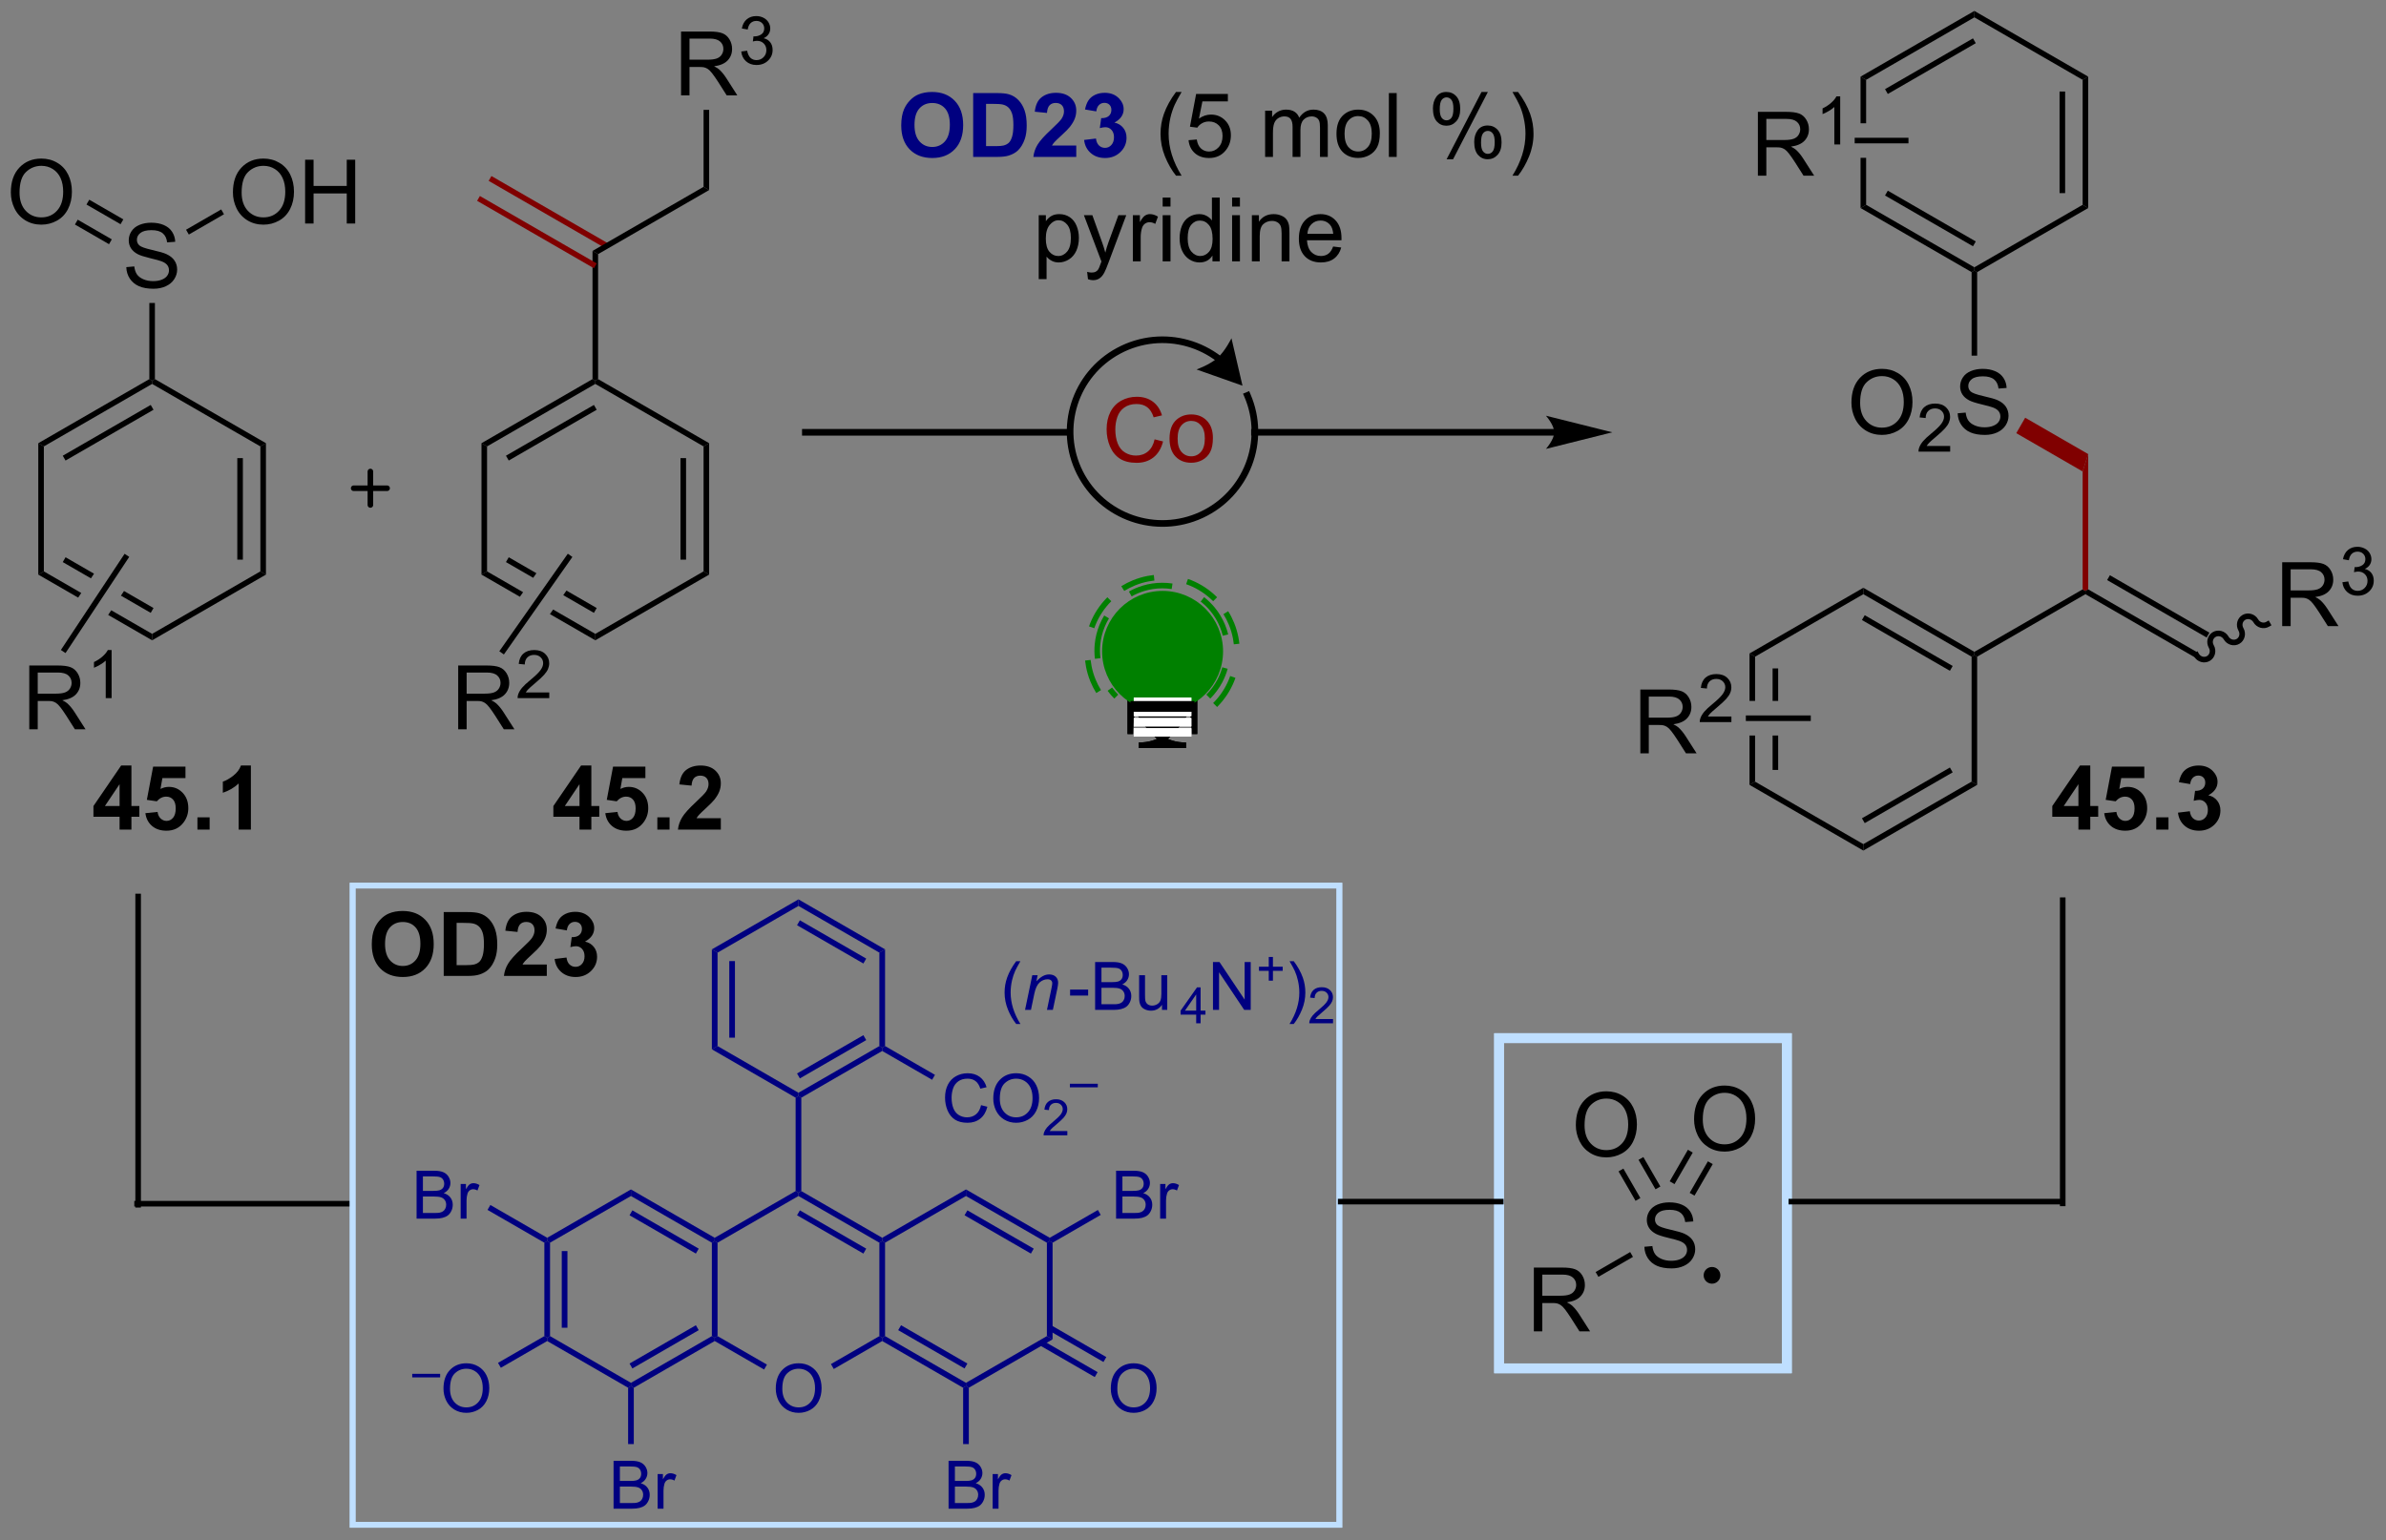 <?xml version="1.0" encoding="UTF-8"?>
<!DOCTYPE svg PUBLIC '-//W3C//DTD SVG 1.0//EN'
          'http://www.w3.org/TR/2001/REC-SVG-20010904/DTD/svg10.dtd'>
<svg stroke-dasharray="none" shape-rendering="auto" xmlns="http://www.w3.org/2000/svg" font-family="'Dialog'" text-rendering="auto" width="587" fill-opacity="1" color-interpolation="auto" color-rendering="auto" preserveAspectRatio="xMidYMid meet" font-size="12px" viewBox="0 0 587 379" fill="black" xmlns:xlink="http://www.w3.org/1999/xlink" stroke="black" image-rendering="auto" stroke-miterlimit="10" stroke-linecap="square" stroke-linejoin="miter" font-style="normal" stroke-width="1" height="379" stroke-dashoffset="0" font-weight="normal" stroke-opacity="1"
><rect x="0" y="0" width="587" height="379" fill="#808080" stroke="none"/><!--Generated by the Batik Graphics2D SVG Generator--><defs id="genericDefs"
  /><g
  ><defs id="defs1"
    ><clipPath clipPathUnits="userSpaceOnUse" id="clipPath1"
      ><path d="M1.406 2.334 L221.396 2.334 L221.396 144.298 L1.406 144.298 L1.406 2.334 Z"
      /></clipPath
      ><clipPath clipPathUnits="userSpaceOnUse" id="clipPath2"
      ><path d="M-0.233 288.781 L-0.233 426.798 L213.64 426.798 L213.64 288.781 Z"
      /></clipPath
    ></defs
    ><g transform="scale(2.667,2.667) translate(-1.406,-2.334) matrix(1.029,0,0,1.029,1.646,-294.706)"
    ><path d="M184.431 369.387 L184.431 396.575 L184.431 396.825 L184.931 396.825 L184.931 396.575 L184.931 369.387 L184.931 369.137 L184.431 369.137 L184.431 369.387 Z" stroke="none" clip-path="url(#clipPath2)"
    /></g
    ><g transform="matrix(2.743,0,0,2.743,0.639,-792.107)"
    ><path d="M11.906 369.2 L11.906 396.856 L11.906 397.106 L12.406 397.106 L12.406 396.856 L12.406 369.2 L12.406 368.95 L11.906 368.95 L11.906 369.2 Z" stroke="none" clip-path="url(#clipPath2)"
    /></g
    ><g transform="matrix(2.743,0,0,2.743,0.639,-792.107)"
    ><path d="M31.089 396.512 L12.062 396.512 L11.812 396.512 L11.812 397.012 L12.062 397.012 L31.089 397.012 L31.339 397.012 L31.339 396.512 L31.089 396.512 Z" stroke="none" clip-path="url(#clipPath2)"
    /></g
    ><g fill="rgb(191,223,255)" stroke-width="0.879" transform="matrix(2.743,0,0,2.743,0.639,-792.107)" stroke="rgb(191,223,255)"
    ><path fill="none" d="M134.218 381.907 L160.031 381.907 L160.031 411.532 L134.218 411.532 Z" clip-path="url(#clipPath2)"
    /></g
    ><g fill="rgb(191,223,255)" stroke-width="0.879" transform="matrix(2.743,0,0,2.743,0.639,-792.107)" stroke="rgb(191,223,255)"
    ><path fill="none" d="M134.218 381.907 L160.031 381.907 L160.031 411.532 L134.218 411.532 Z" clip-path="url(#clipPath2)"
    /></g
    ><g transform="matrix(2.743,0,0,2.743,0.639,-792.107)"
    ><path d="M5.646 338.767 L5.396 339.2 L7.923 340.659 L7.923 340.659 L8.2 340.241 L8.2 340.241 L5.646 338.767 ZM3.701 340.034 L3.201 340.323 L6.779 342.388 L6.779 342.388 L7.055 341.971 L7.055 341.971 L3.701 340.034 ZM10.89 341.794 L10.613 342.212 L10.613 342.212 L13.286 343.755 L13.536 343.322 L10.89 341.794 ZM9.745 343.524 L9.468 343.941 L9.468 343.941 L13.411 346.217 L13.411 345.64 L9.745 343.524 Z" stroke="none" clip-path="url(#clipPath2)"
    /></g
    ><g transform="matrix(2.743,0,0,2.743,0.639,-792.107)"
    ><path d="M13.411 346.217 L13.411 345.64 L23.12 340.034 L23.62 340.323 Z" stroke="none" clip-path="url(#clipPath2)"
    /></g
    ><g transform="matrix(2.743,0,0,2.743,0.639,-792.107)"
    ><path d="M23.62 340.323 L23.12 340.034 L23.12 328.823 L23.62 328.534 ZM21.55 338.983 L21.55 329.874 L21.05 329.874 L21.05 338.983 Z" stroke="none" clip-path="url(#clipPath2)"
    /></g
    ><g transform="matrix(2.743,0,0,2.743,0.639,-792.107)"
    ><path d="M23.62 328.534 L23.12 328.823 L13.411 323.217 L13.411 322.929 L13.661 322.784 Z" stroke="none" clip-path="url(#clipPath2)"
    /></g
    ><g transform="matrix(2.743,0,0,2.743,0.639,-792.107)"
    ><path d="M13.161 322.784 L13.411 322.929 L13.411 323.217 L3.701 328.823 L3.201 328.534 ZM13.286 325.102 L5.396 329.657 L5.646 330.09 L13.536 325.535 Z" stroke="none" clip-path="url(#clipPath2)"
    /></g
    ><g transform="matrix(2.743,0,0,2.743,0.639,-792.107)"
    ><path d="M3.201 328.534 L3.701 328.823 L3.701 340.034 L3.201 340.323 Z" stroke="none" clip-path="url(#clipPath2)"
    /></g
    ><g transform="matrix(2.743,0,0,2.743,0.639,-792.107)"
    ><path d="M10.492 363.2 L10.492 362.046 L8.148 362.046 L8.148 361.085 L10.633 357.45 L11.554 357.45 L11.554 361.083 L12.265 361.083 L12.265 362.046 L11.554 362.046 L11.554 363.2 L10.492 363.2 ZM10.492 361.083 L10.492 359.125 L9.177 361.083 L10.492 361.083 ZM12.806 361.726 L13.899 361.614 Q13.946 361.984 14.175 362.203 Q14.407 362.419 14.707 362.419 Q15.05 362.419 15.287 362.14 Q15.527 361.859 15.527 361.296 Q15.527 360.77 15.29 360.507 Q15.056 360.242 14.675 360.242 Q14.204 360.242 13.829 360.661 L12.938 360.531 L13.501 357.552 L16.402 357.552 L16.402 358.578 L14.332 358.578 L14.16 359.552 Q14.527 359.367 14.91 359.367 Q15.642 359.367 16.149 359.898 Q16.657 360.429 16.657 361.278 Q16.657 361.984 16.246 362.538 Q15.688 363.299 14.696 363.299 Q13.902 363.299 13.402 362.872 Q12.902 362.445 12.806 361.726 ZM17.474 363.2 L17.474 362.101 L18.57 362.101 L18.57 363.2 L17.474 363.2 ZM22.269 363.2 L21.173 363.2 L21.173 359.062 Q20.571 359.625 19.754 359.895 L19.754 358.898 Q20.183 358.757 20.686 358.367 Q21.191 357.973 21.379 357.45 L22.269 357.45 L22.269 363.2 Z" stroke="none" clip-path="url(#clipPath2)"
    /></g
    ><g transform="matrix(2.743,0,0,2.743,0.639,-792.107)"
    ><path d="M11.095 312.738 L11.811 312.675 Q11.861 313.105 12.045 313.381 Q12.233 313.657 12.623 313.826 Q13.014 313.995 13.501 313.995 Q13.936 313.995 14.267 313.868 Q14.6 313.738 14.761 313.514 Q14.923 313.29 14.923 313.024 Q14.923 312.753 14.767 312.553 Q14.611 312.352 14.251 312.214 Q14.022 312.125 13.233 311.935 Q12.444 311.745 12.126 311.579 Q11.717 311.363 11.514 311.045 Q11.314 310.727 11.314 310.331 Q11.314 309.899 11.558 309.521 Q11.806 309.144 12.277 308.948 Q12.751 308.753 13.329 308.753 Q13.967 308.753 14.452 308.959 Q14.939 309.165 15.199 309.563 Q15.462 309.961 15.483 310.464 L14.756 310.519 Q14.696 309.977 14.358 309.701 Q14.022 309.422 13.361 309.422 Q12.673 309.422 12.358 309.675 Q12.045 309.925 12.045 310.282 Q12.045 310.589 12.267 310.79 Q12.486 310.988 13.41 311.198 Q14.335 311.407 14.678 311.563 Q15.178 311.792 15.415 312.146 Q15.655 312.5 15.655 312.961 Q15.655 313.417 15.392 313.823 Q15.131 314.227 14.639 314.454 Q14.15 314.678 13.538 314.678 Q12.759 314.678 12.233 314.451 Q11.71 314.222 11.41 313.769 Q11.111 313.313 11.095 312.738 Z" stroke="none" clip-path="url(#clipPath2)"
    /></g
    ><g transform="matrix(2.743,0,0,2.743,0.639,-792.107)"
    ><path d="M13.661 322.784 L13.411 322.929 L13.161 322.784 L13.161 315.952 L13.661 315.952 Z" stroke="none" clip-path="url(#clipPath2)"
    /></g
    ><g transform="matrix(2.743,0,0,2.743,0.639,-792.107)"
    ><path d="M2.393 354.203 L2.393 348.477 L4.933 348.477 Q5.698 348.477 6.097 348.63 Q6.495 348.784 6.732 349.175 Q6.972 349.565 6.972 350.039 Q6.972 350.649 6.576 351.068 Q6.183 351.484 5.357 351.596 Q5.659 351.742 5.815 351.883 Q6.146 352.188 6.443 352.643 L7.44 354.203 L6.487 354.203 L5.729 353.01 Q5.396 352.495 5.18 352.221 Q4.966 351.948 4.797 351.839 Q4.628 351.729 4.451 351.688 Q4.323 351.659 4.029 351.659 L3.151 351.659 L3.151 354.203 L2.393 354.203 ZM3.151 351.003 L4.779 351.003 Q5.3 351.003 5.591 350.896 Q5.886 350.789 6.037 350.552 Q6.19 350.315 6.19 350.039 Q6.19 349.633 5.894 349.373 Q5.599 349.109 4.964 349.109 L3.151 349.109 L3.151 351.003 Z" stroke="none" clip-path="url(#clipPath2)"
    /></g
    ><g transform="matrix(2.743,0,0,2.743,0.639,-792.107)"
    ><path d="M9.777 351.403 L9.25 351.403 L9.25 348.042 Q9.058 348.224 8.75 348.405 Q8.441 348.587 8.195 348.679 L8.195 348.169 Q8.636 347.96 8.966 347.665 Q9.298 347.368 9.437 347.091 L9.777 347.091 L9.777 351.403 Z" stroke="none" clip-path="url(#clipPath2)"
    /></g
    ><g transform="matrix(2.743,0,0,2.743,0.639,-792.107)"
    ><path d="M10.942 338.456 L11.358 338.732 L5.644 347.362 L5.227 347.086 Z" stroke="none" clip-path="url(#clipPath2)"
    /></g
    ><g transform="matrix(2.743,0,0,2.743,0.639,-792.107)"
    ><path d="M186.179 363.2 L186.179 362.046 L183.836 362.046 L183.836 361.085 L186.32 357.45 L187.242 357.45 L187.242 361.083 L187.953 361.083 L187.953 362.046 L187.242 362.046 L187.242 363.2 L186.179 363.2 ZM186.179 361.083 L186.179 359.125 L184.864 361.083 L186.179 361.083 ZM188.493 361.726 L189.587 361.614 Q189.634 361.984 189.863 362.203 Q190.095 362.419 190.394 362.419 Q190.738 362.419 190.975 362.14 Q191.214 361.859 191.214 361.296 Q191.214 360.77 190.978 360.507 Q190.743 360.242 190.363 360.242 Q189.892 360.242 189.517 360.661 L188.626 360.531 L189.189 357.552 L192.089 357.552 L192.089 358.578 L190.019 358.578 L189.847 359.552 Q190.214 359.367 190.597 359.367 Q191.329 359.367 191.837 359.898 Q192.345 360.429 192.345 361.278 Q192.345 361.984 191.933 362.538 Q191.376 363.299 190.384 363.299 Q189.589 363.299 189.089 362.872 Q188.589 362.445 188.493 361.726 ZM193.161 363.2 L193.161 362.101 L194.257 362.101 L194.257 363.2 L193.161 363.2 ZM195.11 361.679 L196.173 361.552 Q196.222 361.958 196.444 362.174 Q196.668 362.387 196.985 362.387 Q197.324 362.387 197.556 362.13 Q197.79 361.872 197.79 361.434 Q197.79 361.02 197.566 360.778 Q197.345 360.536 197.024 360.536 Q196.814 360.536 196.519 360.617 L196.642 359.723 Q197.087 359.734 197.321 359.531 Q197.556 359.325 197.556 358.984 Q197.556 358.695 197.384 358.523 Q197.212 358.351 196.925 358.351 Q196.644 358.351 196.444 358.546 Q196.246 358.742 196.204 359.117 L195.191 358.945 Q195.298 358.427 195.509 358.117 Q195.722 357.804 196.103 357.627 Q196.485 357.45 196.957 357.45 Q197.767 357.45 198.254 357.966 Q198.657 358.387 198.657 358.919 Q198.657 359.671 197.832 360.122 Q198.324 360.226 198.618 360.593 Q198.915 360.96 198.915 361.481 Q198.915 362.234 198.363 362.768 Q197.814 363.299 196.993 363.299 Q196.214 363.299 195.702 362.851 Q195.191 362.403 195.11 361.679 Z" stroke="none" clip-path="url(#clipPath2)"
    /></g
    ><g fill="rgb(191,223,255)" stroke-width="0.51" transform="matrix(2.743,0,0,2.743,0.639,-792.107)" stroke="rgb(191,223,255)"
    ><path fill="none" d="M31.395 368.222 L119.895 368.222 L119.895 425.571 L31.395 425.571 Z" clip-path="url(#clipPath2)"
    /></g
    ><g fill="rgb(191,223,255)" stroke-width="0.51" transform="matrix(2.743,0,0,2.743,0.639,-792.107)" stroke="rgb(191,223,255)"
    ><path fill="none" d="M31.395 368.222 L119.895 368.222 L119.895 425.571 L31.395 425.571 Z" clip-path="url(#clipPath2)"
    /></g
    ><g transform="matrix(2.743,0,0,2.743,0.639,-792.107)"
    ><path d="M139.167 327.26 L112.281 327.26 L111.983 327.26 L111.983 327.855 L112.281 327.855 L139.167 327.855 L139.464 327.855 L139.464 327.26 L139.167 327.26 ZM144.375 327.558 L138.422 326.069 C138.422 326.069 139.167 326.906 139.167 327.558 C139.167 328.209 138.422 329.046 138.422 329.046 Z" stroke="none" clip-path="url(#clipPath2)"
    /></g
    ><g transform="matrix(2.743,0,0,2.743,0.639,-792.107)"
    ><path d="M45.396 338.767 L45.146 339.2 L47.59 340.611 L47.59 340.611 L47.878 340.2 L47.878 340.2 L45.396 338.767 ZM43.451 340.034 L42.951 340.323 L46.395 342.311 L46.395 342.311 L46.684 341.901 L46.684 341.901 L43.451 340.034 ZM50.573 341.756 L50.285 342.167 L50.285 342.167 L53.035 343.755 L53.285 343.322 L50.573 341.756 ZM49.379 343.457 L49.09 343.867 L49.09 343.867 L53.16 346.217 L53.16 345.64 L49.379 343.457 Z" stroke="none" clip-path="url(#clipPath2)"
    /></g
    ><g transform="matrix(2.743,0,0,2.743,0.639,-792.107)"
    ><path d="M53.16 346.217 L53.16 345.64 L62.87 340.034 L63.37 340.323 Z" stroke="none" clip-path="url(#clipPath2)"
    /></g
    ><g transform="matrix(2.743,0,0,2.743,0.639,-792.107)"
    ><path d="M63.37 340.323 L62.87 340.034 L62.87 328.823 L63.37 328.534 ZM61.3 338.983 L61.3 329.874 L60.8 329.874 L60.8 338.983 Z" stroke="none" clip-path="url(#clipPath2)"
    /></g
    ><g transform="matrix(2.743,0,0,2.743,0.639,-792.107)"
    ><path d="M63.37 328.534 L62.87 328.823 L53.16 323.217 L53.16 322.929 L53.41 322.784 Z" stroke="none" clip-path="url(#clipPath2)"
    /></g
    ><g transform="matrix(2.743,0,0,2.743,0.639,-792.107)"
    ><path d="M52.91 322.784 L53.16 322.929 L53.16 323.217 L43.451 328.823 L42.951 328.534 ZM53.035 325.102 L45.146 329.657 L45.396 330.09 L53.285 325.535 Z" stroke="none" clip-path="url(#clipPath2)"
    /></g
    ><g transform="matrix(2.743,0,0,2.743,0.639,-792.107)"
    ><path d="M42.951 328.534 L43.451 328.823 L43.451 340.034 L42.951 340.323 Z" stroke="none" clip-path="url(#clipPath2)"
    /></g
    ><g transform="matrix(2.743,0,0,2.743,0.639,-792.107)"
    ><path d="M53.41 322.784 L53.16 322.929 L52.91 322.784 L52.91 311.284 L53.41 311.573 Z" stroke="none" clip-path="url(#clipPath2)"
    /></g
    ><g transform="matrix(2.743,0,0,2.743,0.639,-792.107)"
    ><path d="M40.862 354.203 L40.862 348.477 L43.401 348.477 Q44.167 348.477 44.565 348.63 Q44.964 348.784 45.201 349.175 Q45.44 349.565 45.44 350.039 Q45.44 350.649 45.044 351.068 Q44.651 351.484 43.826 351.596 Q44.128 351.742 44.284 351.883 Q44.615 352.188 44.912 352.643 L45.909 354.203 L44.956 354.203 L44.198 353.01 Q43.865 352.495 43.649 352.221 Q43.435 351.948 43.266 351.839 Q43.097 351.729 42.919 351.688 Q42.792 351.659 42.498 351.659 L41.62 351.659 L41.62 354.203 L40.862 354.203 ZM41.62 351.003 L43.248 351.003 Q43.769 351.003 44.06 350.896 Q44.354 350.789 44.505 350.552 Q44.659 350.315 44.659 350.039 Q44.659 349.633 44.362 349.373 Q44.068 349.109 43.432 349.109 L41.62 349.109 L41.62 351.003 Z" stroke="none" clip-path="url(#clipPath2)"
    /></g
    ><g transform="matrix(2.743,0,0,2.743,0.639,-792.107)"
    ><path d="M49.031 350.895 L49.031 351.403 L46.191 351.403 Q46.185 351.212 46.254 351.036 Q46.361 350.747 46.599 350.466 Q46.84 350.184 47.291 349.815 Q47.99 349.241 48.236 348.905 Q48.482 348.569 48.482 348.27 Q48.482 347.958 48.257 347.743 Q48.035 347.526 47.673 347.526 Q47.293 347.526 47.064 347.755 Q46.836 347.983 46.834 348.388 L46.291 348.333 Q46.347 347.726 46.711 347.409 Q47.074 347.091 47.685 347.091 Q48.304 347.091 48.664 347.434 Q49.025 347.776 49.025 348.282 Q49.025 348.54 48.92 348.79 Q48.814 349.038 48.568 349.313 Q48.324 349.589 47.755 350.069 Q47.281 350.468 47.146 350.61 Q47.011 350.753 46.923 350.895 L49.031 350.895 Z" stroke="none" clip-path="url(#clipPath2)"
    /></g
    ><g transform="matrix(2.743,0,0,2.743,0.639,-792.107)"
    ><path d="M50.695 338.45 L51.105 338.738 L44.96 347.487 L44.551 347.2 Z" stroke="none" clip-path="url(#clipPath2)"
    /></g
    ><g fill="maroon" transform="matrix(2.743,0,0,2.743,0.639,-792.107)" stroke="maroon"
    ><path d="M54.321 310.615 L43.844 304.566 L43.594 304.999 L54.071 311.048 ZM53.285 312.407 L42.809 306.358 L42.559 306.791 L53.035 312.84 Z" stroke="none" clip-path="url(#clipPath2)"
    /></g
    ><g transform="matrix(2.743,0,0,2.743,0.639,-792.107)"
    ><path d="M53.41 311.573 L52.91 311.284 L62.87 305.534 L63.37 305.823 Z" stroke="none" clip-path="url(#clipPath2)"
    /></g
    ><g transform="matrix(2.743,0,0,2.743,0.639,-792.107)"
    ><path d="M60.85 297.329 L60.85 291.602 L63.389 291.602 Q64.155 291.602 64.553 291.756 Q64.952 291.909 65.189 292.3 Q65.428 292.691 65.428 293.165 Q65.428 293.774 65.032 294.193 Q64.639 294.61 63.813 294.722 Q64.116 294.868 64.272 295.008 Q64.603 295.313 64.9 295.769 L65.897 297.329 L64.944 297.329 L64.186 296.136 Q63.853 295.62 63.636 295.347 Q63.423 295.073 63.254 294.964 Q63.084 294.855 62.907 294.813 Q62.78 294.784 62.485 294.784 L61.608 294.784 L61.608 297.329 L60.85 297.329 ZM61.608 294.128 L63.235 294.128 Q63.756 294.128 64.048 294.021 Q64.342 293.915 64.493 293.678 Q64.647 293.441 64.647 293.165 Q64.647 292.758 64.35 292.498 Q64.056 292.235 63.42 292.235 L61.608 292.235 L61.608 294.128 Z" stroke="none" clip-path="url(#clipPath2)"
    /></g
    ><g transform="matrix(2.743,0,0,2.743,0.639,-792.107)"
    ><path d="M66.249 293.394 L66.776 293.324 Q66.868 293.773 67.085 293.97 Q67.304 294.167 67.618 294.167 Q67.989 294.167 68.245 293.909 Q68.503 293.652 68.503 293.271 Q68.503 292.908 68.265 292.673 Q68.028 292.437 67.661 292.437 Q67.513 292.437 67.29 292.495 L67.349 292.033 Q67.401 292.038 67.433 292.038 Q67.77 292.038 68.04 291.863 Q68.31 291.687 68.31 291.32 Q68.31 291.031 68.112 290.841 Q67.917 290.65 67.606 290.65 Q67.298 290.65 67.093 290.843 Q66.888 291.036 66.829 291.423 L66.302 291.329 Q66.399 290.798 66.741 290.507 Q67.085 290.216 67.595 290.216 Q67.946 290.216 68.241 290.366 Q68.538 290.517 68.694 290.779 Q68.851 291.038 68.851 291.331 Q68.851 291.611 68.7 291.839 Q68.552 292.068 68.259 292.202 Q68.64 292.29 68.851 292.568 Q69.062 292.843 69.062 293.259 Q69.062 293.822 68.651 294.214 Q68.241 294.605 67.614 294.605 Q67.05 294.605 66.675 294.269 Q66.302 293.931 66.249 293.394 Z" stroke="none" clip-path="url(#clipPath2)"
    /></g
    ><g transform="matrix(2.743,0,0,2.743,0.639,-792.107)"
    ><path d="M63.37 305.823 L62.87 305.534 L62.87 298.629 L63.37 298.629 Z" stroke="none" clip-path="url(#clipPath2)"
    /></g
    ><g transform="matrix(2.743,0,0,2.743,0.639,-792.107)"
    ><path d="M167.139 295.936 L166.639 295.648 L176.848 289.753 L176.848 290.331 ZM169.084 297.204 L176.973 292.649 L176.723 292.216 L168.834 296.771 Z" stroke="none" clip-path="url(#clipPath2)"
    /></g
    ><g transform="matrix(2.743,0,0,2.743,0.639,-792.107)"
    ><path d="M176.848 290.331 L176.848 289.753 L187.058 295.648 L186.558 295.936 Z" stroke="none" clip-path="url(#clipPath2)"
    /></g
    ><g transform="matrix(2.743,0,0,2.743,0.639,-792.107)"
    ><path d="M186.558 295.936 L187.058 295.648 L187.058 307.436 L186.558 307.148 ZM184.488 296.987 L184.488 306.097 L184.988 306.097 L184.988 296.987 Z" stroke="none" clip-path="url(#clipPath2)"
    /></g
    ><g transform="matrix(2.743,0,0,2.743,0.639,-792.107)"
    ><path d="M186.558 307.148 L187.058 307.436 L177.098 313.186 L176.848 313.042 L176.848 312.753 Z" stroke="none" clip-path="url(#clipPath2)"
    /></g
    ><g transform="matrix(2.743,0,0,2.743,0.639,-792.107)"
    ><path d="M176.848 312.753 L176.848 313.042 L176.598 313.186 L166.639 307.436 L167.139 307.148 ZM176.973 310.435 L169.084 305.88 L168.834 306.313 L176.723 310.868 Z" stroke="none" clip-path="url(#clipPath2)"
    /></g
    ><g transform="matrix(2.743,0,0,2.743,0.639,-792.107)"
    ><path d="M166.639 295.648 L166.639 299.834 L167.139 299.834 L167.139 295.936 L166.639 295.648 ZM166.639 302.934 L166.639 307.436 L167.139 307.148 L167.139 302.934 Z" stroke="none" clip-path="url(#clipPath2)"
    /></g
    ><g transform="matrix(2.743,0,0,2.743,0.639,-792.107)"
    ><path d="M165.821 324.903 Q165.821 323.476 166.586 322.671 Q167.352 321.864 168.563 321.864 Q169.355 321.864 169.99 322.244 Q170.628 322.622 170.961 323.299 Q171.297 323.976 171.297 324.835 Q171.297 325.707 170.946 326.395 Q170.594 327.082 169.948 327.437 Q169.305 327.791 168.558 327.791 Q167.75 327.791 167.112 327.4 Q166.477 327.007 166.149 326.332 Q165.821 325.655 165.821 324.903 ZM166.602 324.913 Q166.602 325.95 167.157 326.546 Q167.714 327.14 168.555 327.14 Q169.409 327.14 169.961 326.538 Q170.516 325.937 170.516 324.832 Q170.516 324.132 170.279 323.611 Q170.042 323.09 169.586 322.804 Q169.133 322.515 168.565 322.515 Q167.761 322.515 167.18 323.07 Q166.602 323.622 166.602 324.913 Z" stroke="none" clip-path="url(#clipPath2)"
    /></g
    ><g transform="matrix(2.743,0,0,2.743,0.639,-792.107)"
    ><path d="M174.677 328.784 L174.677 329.292 L171.837 329.292 Q171.831 329.101 171.899 328.925 Q172.007 328.636 172.245 328.354 Q172.485 328.073 172.936 327.704 Q173.636 327.13 173.882 326.794 Q174.128 326.458 174.128 326.159 Q174.128 325.847 173.903 325.632 Q173.681 325.415 173.319 325.415 Q172.938 325.415 172.71 325.644 Q172.481 325.872 172.479 326.276 L171.936 326.222 Q171.993 325.614 172.356 325.298 Q172.72 324.979 173.331 324.979 Q173.95 324.979 174.31 325.323 Q174.671 325.665 174.671 326.171 Q174.671 326.429 174.565 326.679 Q174.46 326.927 174.214 327.202 Q173.97 327.477 173.401 327.958 Q172.927 328.356 172.792 328.499 Q172.657 328.642 172.569 328.784 L174.677 328.784 Z" stroke="none" clip-path="url(#clipPath2)"
    /></g
    ><g transform="matrix(2.743,0,0,2.743,0.639,-792.107)"
    ><path d="M175.351 325.851 L176.068 325.788 Q176.117 326.218 176.302 326.494 Q176.489 326.77 176.88 326.939 Q177.271 327.109 177.758 327.109 Q178.193 327.109 178.523 326.981 Q178.857 326.851 179.018 326.627 Q179.18 326.403 179.18 326.137 Q179.18 325.866 179.023 325.666 Q178.867 325.465 178.508 325.327 Q178.279 325.239 177.489 325.049 Q176.7 324.859 176.383 324.692 Q175.974 324.476 175.771 324.158 Q175.57 323.84 175.57 323.445 Q175.57 323.012 175.815 322.635 Q176.062 322.257 176.534 322.062 Q177.008 321.866 177.586 321.866 Q178.224 321.866 178.708 322.072 Q179.195 322.278 179.456 322.676 Q179.719 323.075 179.739 323.577 L179.013 323.632 Q178.953 323.09 178.614 322.814 Q178.279 322.536 177.617 322.536 Q176.93 322.536 176.614 322.788 Q176.302 323.038 176.302 323.395 Q176.302 323.702 176.523 323.903 Q176.742 324.101 177.667 324.312 Q178.591 324.52 178.935 324.676 Q179.435 324.905 179.672 325.26 Q179.911 325.614 179.911 326.075 Q179.911 326.53 179.648 326.937 Q179.388 327.34 178.896 327.567 Q178.406 327.791 177.794 327.791 Q177.016 327.791 176.489 327.564 Q175.966 327.335 175.667 326.882 Q175.367 326.426 175.351 325.851 Z" stroke="none" clip-path="url(#clipPath2)"
    /></g
    ><g transform="matrix(2.743,0,0,2.743,0.639,-792.107)"
    ><path d="M176.598 313.186 L176.848 313.042 L177.098 313.186 L177.098 320.679 L176.598 320.679 Z" stroke="none" clip-path="url(#clipPath2)"
    /></g
    ><g transform="matrix(2.743,0,0,2.743,0.639,-792.107)"
    ><path d="M157.431 304.534 L157.431 298.808 L159.97 298.808 Q160.736 298.808 161.134 298.962 Q161.532 299.115 161.769 299.506 Q162.009 299.896 162.009 300.37 Q162.009 300.98 161.613 301.399 Q161.22 301.816 160.394 301.928 Q160.696 302.074 160.853 302.214 Q161.184 302.519 161.48 302.974 L162.478 304.534 L161.525 304.534 L160.767 303.342 Q160.434 302.826 160.217 302.553 Q160.004 302.279 159.835 302.17 Q159.665 302.06 159.488 302.019 Q159.361 301.99 159.066 301.99 L158.189 301.99 L158.189 304.534 L157.431 304.534 ZM158.189 301.334 L159.816 301.334 Q160.337 301.334 160.629 301.227 Q160.923 301.12 161.074 300.883 Q161.228 300.646 161.228 300.37 Q161.228 299.964 160.931 299.704 Q160.637 299.441 160.001 299.441 L158.189 299.441 L158.189 301.334 Z" stroke="none" clip-path="url(#clipPath2)"
    /></g
    ><g transform="matrix(2.743,0,0,2.743,0.639,-792.107)"
    ><path d="M164.814 301.734 L164.287 301.734 L164.287 298.373 Q164.096 298.555 163.787 298.736 Q163.478 298.918 163.232 299.01 L163.232 298.5 Q163.674 298.291 164.004 297.996 Q164.336 297.699 164.475 297.422 L164.814 297.422 L164.814 301.734 Z" stroke="none" clip-path="url(#clipPath2)"
    /></g
    ><g transform="matrix(2.743,0,0,2.743,0.639,-792.107)"
    ><path d="M170.937 301.134 L170.937 301.634 L166.112 301.634 L166.112 301.134 Z" stroke="none" clip-path="url(#clipPath2)"
    /></g
    ><g transform="matrix(2.743,0,0,2.743,0.639,-792.107)"
    ><path d="M156.68 347.398 L156.68 351.658 L157.18 351.658 L157.18 347.686 L156.68 347.398 ZM158.75 348.737 L158.75 351.658 L159.25 351.658 L159.25 348.737 ZM158.75 354.758 L158.75 357.847 L159.25 357.847 L159.25 354.758 ZM156.68 354.758 L156.68 359.186 L157.18 358.898 L157.18 354.758 Z" stroke="none" clip-path="url(#clipPath2)"
    /></g
    ><g transform="matrix(2.743,0,0,2.743,0.639,-792.107)"
    ><path d="M156.68 359.186 L157.18 358.898 L166.889 364.503 L166.889 365.081 Z" stroke="none" clip-path="url(#clipPath2)"
    /></g
    ><g transform="matrix(2.743,0,0,2.743,0.639,-792.107)"
    ><path d="M166.889 365.081 L166.889 364.503 L176.598 358.898 L177.098 359.186 ZM167.014 362.618 L174.903 358.063 L174.653 357.63 L166.764 362.185 Z" stroke="none" clip-path="url(#clipPath2)"
    /></g
    ><g transform="matrix(2.743,0,0,2.743,0.639,-792.107)"
    ><path d="M177.098 359.186 L176.598 358.898 L176.598 347.686 L176.848 347.542 L177.098 347.686 Z" stroke="none" clip-path="url(#clipPath2)"
    /></g
    ><g transform="matrix(2.743,0,0,2.743,0.639,-792.107)"
    ><path d="M176.848 347.253 L176.848 347.542 L176.598 347.686 L166.889 342.081 L166.889 341.503 ZM174.903 348.521 L167.014 343.966 L166.764 344.399 L174.653 348.954 Z" stroke="none" clip-path="url(#clipPath2)"
    /></g
    ><g transform="matrix(2.743,0,0,2.743,0.639,-792.107)"
    ><path d="M166.889 341.503 L166.889 342.081 L157.18 347.686 L156.68 347.398 Z" stroke="none" clip-path="url(#clipPath2)"
    /></g
    ><g transform="matrix(2.743,0,0,2.743,0.639,-792.107)"
    ><path d="M177.098 347.686 L176.848 347.542 L176.848 347.253 L186.558 341.648 L186.808 341.792 L186.808 342.081 Z" stroke="none" clip-path="url(#clipPath2)"
    /></g
    ><g fill="maroon" transform="matrix(2.743,0,0,2.743,0.639,-792.107)" stroke="maroon"
    ><path d="M187.058 341.648 L186.808 341.792 L186.558 341.648 L186.558 331.071 L187.058 329.512 Z" stroke="none" clip-path="url(#clipPath2)"
    /></g
    ><g transform="matrix(2.743,0,0,2.743,0.639,-792.107)"
    ><path d="M186.808 342.081 L186.808 341.792 L187.058 341.648 L196.892 347.325 L196.642 347.758 ZM188.753 340.813 L197.677 345.966 L197.927 345.533 L189.003 340.38 Z" stroke="none" clip-path="url(#clipPath2)"
    /></g
    ><g transform="matrix(2.743,0,0,2.743,0.639,-792.107)"
    ><path d="M204.456 344.942 L204.456 339.215 L206.995 339.215 Q207.761 339.215 208.16 339.369 Q208.558 339.523 208.795 339.913 Q209.035 340.304 209.035 340.778 Q209.035 341.387 208.639 341.807 Q208.245 342.223 207.42 342.335 Q207.722 342.481 207.878 342.622 Q208.209 342.926 208.506 343.382 L209.503 344.942 L208.55 344.942 L207.792 343.749 Q207.459 343.234 207.243 342.96 Q207.029 342.687 206.86 342.577 Q206.691 342.468 206.514 342.426 Q206.386 342.398 206.092 342.398 L205.214 342.398 L205.214 344.942 L204.456 344.942 ZM205.214 341.741 L206.842 341.741 Q207.363 341.741 207.654 341.635 Q207.949 341.528 208.1 341.291 Q208.253 341.054 208.253 340.778 Q208.253 340.372 207.956 340.111 Q207.662 339.848 207.027 339.848 L205.214 339.848 L205.214 341.741 Z" stroke="none" clip-path="url(#clipPath2)"
    /></g
    ><g transform="matrix(2.743,0,0,2.743,0.639,-792.107)"
    ><path d="M209.856 341.007 L210.383 340.937 Q210.475 341.386 210.691 341.583 Q210.91 341.781 211.225 341.781 Q211.596 341.781 211.852 341.523 Q212.109 341.265 212.109 340.884 Q212.109 340.521 211.871 340.286 Q211.635 340.05 211.268 340.05 Q211.119 340.05 210.897 340.109 L210.955 339.646 Q211.008 339.652 211.039 339.652 Q211.377 339.652 211.647 339.476 Q211.916 339.3 211.916 338.933 Q211.916 338.644 211.719 338.454 Q211.524 338.263 211.213 338.263 Q210.904 338.263 210.699 338.456 Q210.494 338.65 210.436 339.036 L209.908 338.943 Q210.006 338.411 210.348 338.12 Q210.691 337.829 211.201 337.829 Q211.553 337.829 211.848 337.98 Q212.145 338.13 212.301 338.392 Q212.457 338.652 212.457 338.945 Q212.457 339.224 212.307 339.452 Q212.158 339.681 211.865 339.816 Q212.246 339.904 212.457 340.181 Q212.668 340.456 212.668 340.872 Q212.668 341.435 212.258 341.827 Q211.848 342.218 211.221 342.218 Q210.656 342.218 210.281 341.882 Q209.908 341.544 209.856 341.007 Z" stroke="none" clip-path="url(#clipPath2)"
    /></g
    ><g transform="matrix(2.743,0,0,2.743,0.639,-792.107)"
    ><path d="M196.55 347.667 C196.84 348.169 197.47 348.348 197.957 348.067 C198.444 347.786 198.604 347.151 198.314 346.649 C198.162 346.386 198.239 346.057 198.487 345.914 C198.735 345.771 199.059 345.868 199.211 346.131 C199.501 346.633 200.13 346.812 200.617 346.531 C201.104 346.25 201.264 345.615 200.974 345.113 C200.822 344.85 200.9 344.521 201.148 344.378 C201.395 344.235 201.719 344.332 201.871 344.595 C202.161 345.097 202.791 345.276 203.278 344.995 L203.494 344.87 L203.245 344.437 L203.028 344.562 C202.78 344.705 202.456 344.608 202.304 344.345 C202.014 343.843 201.385 343.663 200.898 343.945 C200.411 344.226 200.251 344.861 200.541 345.363 C200.693 345.626 200.615 345.955 200.368 346.098 C200.12 346.241 199.796 346.144 199.644 345.881 C199.354 345.379 198.724 345.2 198.237 345.481 C197.75 345.762 197.591 346.397 197.881 346.899 C198.032 347.162 197.955 347.491 197.707 347.634 C197.459 347.777 197.136 347.68 196.983 347.417 L196.859 347.2 L196.425 347.45 L196.55 347.667 Z" stroke="none" clip-path="url(#clipPath2)"
    /></g
    ><g fill="maroon" transform="matrix(2.743,0,0,2.743,0.639,-792.107)" stroke="maroon"
    ><path d="M187.058 329.512 L186.558 331.071 L180.606 327.635 L181.405 326.249 Z" stroke="none" clip-path="url(#clipPath2)"
    /></g
    ><g transform="matrix(2.743,0,0,2.743,0.639,-792.107)"
    ><path d="M146.888 356.358 L146.888 350.632 L149.427 350.632 Q150.192 350.632 150.591 350.786 Q150.989 350.939 151.226 351.33 Q151.466 351.72 151.466 352.194 Q151.466 352.804 151.07 353.223 Q150.677 353.64 149.851 353.752 Q150.153 353.897 150.31 354.038 Q150.64 354.343 150.937 354.798 L151.935 356.358 L150.982 356.358 L150.224 355.166 Q149.89 354.65 149.674 354.377 Q149.461 354.103 149.292 353.994 Q149.122 353.884 148.945 353.843 Q148.817 353.814 148.523 353.814 L147.646 353.814 L147.646 356.358 L146.888 356.358 ZM147.646 353.158 L149.273 353.158 Q149.794 353.158 150.086 353.051 Q150.38 352.944 150.531 352.707 Q150.685 352.47 150.685 352.194 Q150.685 351.788 150.388 351.528 Q150.094 351.265 149.458 351.265 L147.646 351.265 L147.646 353.158 Z" stroke="none" clip-path="url(#clipPath2)"
    /></g
    ><g transform="matrix(2.743,0,0,2.743,0.639,-792.107)"
    ><path d="M155.056 353.051 L155.056 353.558 L152.216 353.558 Q152.211 353.367 152.279 353.191 Q152.387 352.902 152.625 352.621 Q152.865 352.34 153.316 351.971 Q154.015 351.396 154.262 351.06 Q154.508 350.724 154.508 350.426 Q154.508 350.113 154.283 349.898 Q154.06 349.682 153.699 349.682 Q153.318 349.682 153.09 349.91 Q152.861 350.139 152.859 350.543 L152.316 350.488 Q152.373 349.881 152.736 349.564 Q153.099 349.246 153.711 349.246 Q154.33 349.246 154.689 349.59 Q155.05 349.932 155.05 350.437 Q155.05 350.695 154.945 350.945 Q154.84 351.193 154.594 351.469 Q154.349 351.744 153.781 352.224 Q153.306 352.623 153.172 352.765 Q153.037 352.908 152.949 353.051 L155.056 353.051 Z" stroke="none" clip-path="url(#clipPath2)"
    /></g
    ><g transform="matrix(2.743,0,0,2.743,0.639,-792.107)"
    ><path d="M162.175 352.958 L162.175 353.458 L156.351 353.458 L156.351 352.958 Z" stroke="none" clip-path="url(#clipPath2)"
    /></g
    ><g transform="matrix(2.743,0,0,2.743,0.639,-792.107)"
    ><path d="M20.658 306.04 Q20.658 304.613 21.423 303.808 Q22.189 303 23.4 303 Q24.192 303 24.827 303.381 Q25.465 303.758 25.798 304.435 Q26.134 305.113 26.134 305.972 Q26.134 306.844 25.783 307.532 Q25.431 308.219 24.785 308.573 Q24.142 308.928 23.395 308.928 Q22.587 308.928 21.95 308.537 Q21.314 308.144 20.986 307.469 Q20.658 306.792 20.658 306.04 ZM21.439 306.05 Q21.439 307.086 21.994 307.683 Q22.551 308.276 23.392 308.276 Q24.246 308.276 24.798 307.675 Q25.353 307.073 25.353 305.969 Q25.353 305.269 25.116 304.748 Q24.879 304.227 24.423 303.941 Q23.97 303.651 23.403 303.651 Q22.598 303.651 22.017 304.206 Q21.439 304.758 21.439 306.05 ZM27.133 308.829 L27.133 303.102 L27.891 303.102 L27.891 305.454 L30.867 305.454 L30.867 303.102 L31.625 303.102 L31.625 308.829 L30.867 308.829 L30.867 306.128 L27.891 306.128 L27.891 308.829 L27.133 308.829 Z" stroke="none" clip-path="url(#clipPath2)"
    /></g
    ><g transform="matrix(2.743,0,0,2.743,0.639,-792.107)"
    ><path d="M16.703 309.816 L16.453 309.383 L19.607 307.562 L19.857 307.995 Z" stroke="none" clip-path="url(#clipPath2)"
    /></g
    ><g transform="matrix(2.743,0,0,2.743,0.639,-792.107)"
    ><path d="M0.739 306.04 Q0.739 304.613 1.505 303.808 Q2.271 303 3.481 303 Q4.273 303 4.909 303.381 Q5.546 303.758 5.88 304.435 Q6.216 305.113 6.216 305.972 Q6.216 306.844 5.864 307.532 Q5.513 308.219 4.867 308.573 Q4.224 308.928 3.476 308.928 Q2.669 308.928 2.031 308.537 Q1.395 308.144 1.067 307.469 Q0.739 306.792 0.739 306.04 ZM1.52 306.05 Q1.52 307.086 2.075 307.683 Q2.632 308.276 3.474 308.276 Q4.328 308.276 4.88 307.675 Q5.434 307.073 5.434 305.969 Q5.434 305.269 5.198 304.748 Q4.961 304.227 4.505 303.941 Q4.052 303.651 3.484 303.651 Q2.679 303.651 2.099 304.206 Q1.52 304.758 1.52 306.05 Z" stroke="none" clip-path="url(#clipPath2)"
    /></g
    ><g transform="matrix(2.743,0,0,2.743,0.639,-792.107)"
    ><path d="M10.83 308.455 L7.773 306.69 L7.523 307.123 L10.58 308.888 ZM9.795 310.248 L6.738 308.483 L6.488 308.916 L9.545 310.681 Z" stroke="none" clip-path="url(#clipPath2)"
    /></g
    ><g stroke-width="0.5" transform="matrix(2.743,0,0,2.743,0.639,-792.107)" stroke-linejoin="round" stroke-linecap="round"
    ><path fill="none" d="M31.487 332.575 L34.487 332.575 M32.987 331.075 L32.987 334.075" clip-path="url(#clipPath2)"
    /></g
    ><g fill="navy" transform="matrix(2.743,0,0,2.743,0.639,-792.107)" stroke="navy"
    ><path d="M90.909 380.638 Q90.471 380.087 90.169 379.349 Q89.868 378.609 89.868 377.818 Q89.868 377.121 90.094 376.482 Q90.358 375.742 90.909 375.005 L91.286 375.005 Q90.932 375.615 90.817 375.877 Q90.639 376.281 90.536 376.72 Q90.411 377.267 90.411 377.822 Q90.411 379.23 91.286 380.638 L90.909 380.638 Z" stroke="none" clip-path="url(#clipPath2)"
    /></g
    ><g fill="navy" transform="matrix(2.743,0,0,2.743,0.639,-792.107)" stroke="navy"
    ><path d="M91.702 379.375 L92.352 376.263 L92.833 376.263 L92.719 376.804 Q93.032 376.486 93.303 376.339 Q93.577 376.193 93.862 376.193 Q94.239 376.193 94.454 376.398 Q94.671 376.603 94.671 376.945 Q94.671 377.119 94.594 377.49 L94.198 379.375 L93.669 379.375 L94.081 377.402 Q94.143 377.115 94.143 376.978 Q94.143 376.822 94.036 376.726 Q93.928 376.628 93.727 376.628 Q93.319 376.628 93.001 376.921 Q92.684 377.214 92.534 377.927 L92.233 379.375 L91.702 379.375 Z" stroke="none" clip-path="url(#clipPath2)"
    /></g
    ><g fill="navy" transform="matrix(2.743,0,0,2.743,0.639,-792.107)" stroke="navy"
    ><path d="M95.742 378.086 L95.742 377.554 L97.361 377.554 L97.361 378.086 L95.742 378.086 ZM97.988 379.375 L97.988 375.08 L99.599 375.08 Q100.091 375.08 100.388 375.211 Q100.687 375.339 100.855 375.611 Q101.023 375.882 101.023 376.177 Q101.023 376.453 100.873 376.697 Q100.724 376.939 100.423 377.089 Q100.812 377.203 101.021 377.478 Q101.232 377.753 101.232 378.128 Q101.232 378.431 101.103 378.691 Q100.976 378.949 100.789 379.089 Q100.601 379.23 100.318 379.302 Q100.037 379.375 99.627 379.375 L97.988 379.375 ZM98.556 376.884 L99.486 376.884 Q99.863 376.884 100.027 376.834 Q100.244 376.769 100.353 376.621 Q100.465 376.47 100.465 376.246 Q100.465 376.031 100.361 375.869 Q100.259 375.707 100.068 375.646 Q99.879 375.586 99.416 375.586 L98.556 375.586 L98.556 376.884 ZM98.556 378.867 L99.627 378.867 Q99.902 378.867 100.013 378.847 Q100.209 378.812 100.34 378.73 Q100.472 378.648 100.556 378.492 Q100.642 378.334 100.642 378.128 Q100.642 377.888 100.519 377.712 Q100.396 377.535 100.177 377.462 Q99.961 377.39 99.55 377.39 L98.556 377.39 L98.556 378.867 ZM103.986 379.375 L103.986 378.918 Q103.623 379.445 102.998 379.445 Q102.722 379.445 102.484 379.339 Q102.246 379.234 102.129 379.074 Q102.013 378.914 101.966 378.683 Q101.935 378.527 101.935 378.191 L101.935 376.263 L102.463 376.263 L102.463 377.988 Q102.463 378.402 102.494 378.545 Q102.544 378.753 102.705 378.873 Q102.867 378.99 103.103 378.99 Q103.341 378.99 103.548 378.869 Q103.757 378.748 103.843 378.539 Q103.929 378.328 103.929 377.929 L103.929 376.263 L104.457 376.263 L104.457 379.375 L103.986 379.375 Z" stroke="none" clip-path="url(#clipPath2)"
    /></g
    ><g fill="navy" transform="matrix(2.743,0,0,2.743,0.639,-792.107)" stroke="navy"
    ><path d="M107.053 380.575 L107.053 379.803 L105.655 379.803 L105.655 379.441 L107.126 377.353 L107.448 377.353 L107.448 379.441 L107.883 379.441 L107.883 379.803 L107.448 379.803 L107.448 380.575 L107.053 380.575 ZM107.053 379.441 L107.053 377.988 L106.045 379.441 L107.053 379.441 Z" stroke="none" clip-path="url(#clipPath2)"
    /></g
    ><g fill="navy" transform="matrix(2.743,0,0,2.743,0.639,-792.107)" stroke="navy"
    ><path d="M108.558 379.375 L108.558 375.08 L109.142 375.08 L111.398 378.451 L111.398 375.08 L111.943 375.08 L111.943 379.375 L111.359 379.375 L109.103 376 L109.103 379.375 L108.558 379.375 Z" stroke="none" clip-path="url(#clipPath2)"
    /></g
    ><g fill="navy" transform="matrix(2.743,0,0,2.743,0.639,-792.107)" stroke="navy"
    ><path d="M113.562 376.753 L113.562 375.87 L112.684 375.87 L112.684 375.501 L113.562 375.501 L113.562 374.625 L113.936 374.625 L113.936 375.501 L114.811 375.501 L114.811 375.87 L113.936 375.87 L113.936 376.753 L113.562 376.753 Z" stroke="none" clip-path="url(#clipPath2)"
    /></g
    ><g fill="navy" transform="matrix(2.743,0,0,2.743,0.639,-792.107)" stroke="navy"
    ><path d="M115.804 380.638 L115.425 380.638 Q116.302 379.23 116.302 377.822 Q116.302 377.271 116.175 376.728 Q116.076 376.289 115.898 375.884 Q115.783 375.621 115.425 375.005 L115.804 375.005 Q116.355 375.742 116.618 376.482 Q116.843 377.121 116.843 377.818 Q116.843 378.609 116.54 379.349 Q116.238 380.087 115.804 380.638 Z" stroke="none" clip-path="url(#clipPath2)"
    /></g
    ><g fill="navy" transform="matrix(2.743,0,0,2.743,0.639,-792.107)" stroke="navy"
    ><path d="M119.326 380.194 L119.326 380.575 L117.196 380.575 Q117.192 380.431 117.243 380.299 Q117.324 380.082 117.502 379.872 Q117.683 379.661 118.021 379.384 Q118.545 378.953 118.73 378.701 Q118.915 378.449 118.915 378.225 Q118.915 377.991 118.746 377.829 Q118.579 377.667 118.308 377.667 Q118.022 377.667 117.851 377.838 Q117.68 378.01 117.678 378.313 L117.271 378.272 Q117.313 377.816 117.586 377.579 Q117.858 377.34 118.317 377.34 Q118.781 377.34 119.051 377.598 Q119.322 377.854 119.322 378.234 Q119.322 378.427 119.243 378.615 Q119.163 378.801 118.979 379.007 Q118.796 379.214 118.37 379.574 Q118.014 379.873 117.912 379.98 Q117.811 380.087 117.746 380.194 L119.326 380.194 Z" stroke="none" clip-path="url(#clipPath2)"
    /></g
    ><g fill="navy" transform="matrix(2.743,0,0,2.743,0.639,-792.107)" stroke="navy"
    ><path d="M80.598 300.022 Q80.598 299.147 80.859 298.553 Q81.054 298.116 81.392 297.769 Q81.731 297.42 82.132 297.251 Q82.669 297.024 83.367 297.024 Q84.632 297.024 85.392 297.811 Q86.153 298.595 86.153 299.993 Q86.153 301.381 85.398 302.165 Q84.645 302.949 83.382 302.949 Q82.106 302.949 81.351 302.17 Q80.598 301.389 80.598 300.022 ZM81.788 299.983 Q81.788 300.954 82.236 301.457 Q82.687 301.959 83.379 301.959 Q84.07 301.959 84.512 301.462 Q84.958 300.962 84.958 299.967 Q84.958 298.983 84.525 298.498 Q84.093 298.014 83.379 298.014 Q82.663 298.014 82.226 298.504 Q81.788 298.993 81.788 299.983 ZM87.05 297.123 L89.165 297.123 Q89.878 297.123 90.253 297.233 Q90.758 297.381 91.118 297.762 Q91.477 298.139 91.665 298.688 Q91.852 299.235 91.852 300.04 Q91.852 300.748 91.675 301.259 Q91.462 301.884 91.063 302.272 Q90.761 302.563 90.251 302.728 Q89.868 302.85 89.227 302.85 L87.05 302.85 L87.05 297.123 ZM88.206 298.092 L88.206 301.884 L89.071 301.884 Q89.555 301.884 89.769 301.829 Q90.05 301.759 90.235 301.592 Q90.422 301.423 90.54 301.04 Q90.657 300.655 90.657 299.991 Q90.657 299.327 90.54 298.972 Q90.422 298.616 90.212 298.418 Q90.001 298.217 89.675 298.147 Q89.433 298.092 88.727 298.092 L88.206 298.092 ZM96.296 301.829 L96.296 302.85 L92.45 302.85 Q92.512 302.272 92.825 301.754 Q93.137 301.235 94.059 300.381 Q94.801 299.688 94.968 299.444 Q95.195 299.103 95.195 298.772 Q95.195 298.405 94.997 298.207 Q94.801 298.009 94.452 298.009 Q94.109 298.009 93.906 298.217 Q93.702 298.423 93.671 298.905 L92.577 298.795 Q92.676 297.889 93.192 297.496 Q93.708 297.1 94.481 297.1 Q95.327 297.1 95.812 297.558 Q96.296 298.014 96.296 298.694 Q96.296 299.079 96.158 299.431 Q96.02 299.78 95.718 300.163 Q95.52 300.415 94.999 300.892 Q94.481 301.368 94.34 301.524 Q94.202 301.681 94.117 301.829 L96.296 301.829 ZM97.001 301.329 L98.063 301.202 Q98.113 301.608 98.334 301.824 Q98.558 302.038 98.876 302.038 Q99.214 302.038 99.446 301.78 Q99.68 301.522 99.68 301.084 Q99.68 300.67 99.456 300.428 Q99.235 300.186 98.915 300.186 Q98.704 300.186 98.409 300.267 L98.532 299.373 Q98.977 299.384 99.212 299.181 Q99.446 298.975 99.446 298.634 Q99.446 298.345 99.274 298.173 Q99.102 298.001 98.816 298.001 Q98.534 298.001 98.334 298.196 Q98.136 298.392 98.094 298.767 L97.081 298.595 Q97.188 298.077 97.399 297.767 Q97.613 297.454 97.993 297.277 Q98.376 297.1 98.847 297.1 Q99.657 297.1 100.144 297.616 Q100.547 298.038 100.547 298.569 Q100.547 299.321 99.722 299.772 Q100.214 299.876 100.508 300.243 Q100.805 300.61 100.805 301.131 Q100.805 301.884 100.253 302.418 Q99.704 302.949 98.883 302.949 Q98.105 302.949 97.592 302.501 Q97.081 302.053 97.001 301.329 Z" stroke="none" clip-path="url(#clipPath2)"
    /></g
    ><g transform="matrix(2.743,0,0,2.743,0.639,-792.107)"
    ><path d="M105.243 304.535 Q104.659 303.8 104.256 302.816 Q103.855 301.829 103.855 300.774 Q103.855 299.845 104.157 298.993 Q104.508 298.006 105.243 297.024 L105.745 297.024 Q105.274 297.837 105.12 298.186 Q104.883 298.725 104.745 299.311 Q104.579 300.04 104.579 300.78 Q104.579 302.657 105.745 304.535 L105.243 304.535 ZM106.368 301.35 L107.105 301.288 Q107.188 301.827 107.485 302.097 Q107.784 302.368 108.206 302.368 Q108.714 302.368 109.066 301.985 Q109.417 301.603 109.417 300.97 Q109.417 300.368 109.079 300.022 Q108.743 299.673 108.196 299.673 Q107.855 299.673 107.581 299.829 Q107.308 299.983 107.152 300.228 L106.493 300.142 L107.047 297.202 L109.894 297.202 L109.894 297.873 L107.61 297.873 L107.3 299.413 Q107.816 299.053 108.383 299.053 Q109.133 299.053 109.649 299.574 Q110.165 300.092 110.165 300.907 Q110.165 301.686 109.712 302.251 Q109.159 302.949 108.206 302.949 Q107.425 302.949 106.93 302.512 Q106.438 302.071 106.368 301.35 ZM113.235 302.85 L113.235 298.702 L113.862 298.702 L113.862 299.282 Q114.058 298.978 114.381 298.793 Q114.706 298.608 115.12 298.608 Q115.581 298.608 115.876 298.8 Q116.172 298.991 116.292 299.334 Q116.784 298.608 117.573 298.608 Q118.191 298.608 118.521 298.949 Q118.855 299.29 118.855 300.001 L118.855 302.85 L118.157 302.85 L118.157 300.235 Q118.157 299.813 118.087 299.629 Q118.019 299.444 117.839 299.332 Q117.659 299.217 117.417 299.217 Q116.98 299.217 116.691 299.509 Q116.402 299.798 116.402 300.438 L116.402 302.85 L115.698 302.85 L115.698 300.155 Q115.698 299.686 115.527 299.452 Q115.355 299.217 114.964 299.217 Q114.667 299.217 114.415 299.373 Q114.165 299.53 114.05 299.832 Q113.938 300.131 113.938 300.696 L113.938 302.85 L113.235 302.85 ZM119.636 300.774 Q119.636 299.623 120.277 299.069 Q120.813 298.608 121.581 298.608 Q122.438 298.608 122.98 299.168 Q123.524 299.728 123.524 300.717 Q123.524 301.517 123.282 301.978 Q123.042 302.436 122.584 302.691 Q122.126 302.944 121.581 302.944 Q120.712 302.944 120.172 302.387 Q119.636 301.827 119.636 300.774 ZM120.36 300.774 Q120.36 301.571 120.706 301.97 Q121.055 302.366 121.581 302.366 Q122.105 302.366 122.451 301.967 Q122.8 301.569 122.8 300.751 Q122.8 299.983 122.451 299.587 Q122.102 299.188 121.581 299.188 Q121.055 299.188 120.706 299.584 Q120.36 299.978 120.36 300.774 ZM124.333 302.85 L124.333 297.123 L125.036 297.123 L125.036 302.85 L124.333 302.85 ZM128.286 298.498 Q128.286 297.884 128.593 297.454 Q128.903 297.024 129.489 297.024 Q130.028 297.024 130.38 297.41 Q130.734 297.795 130.734 298.54 Q130.734 299.267 130.377 299.66 Q130.02 300.053 129.497 300.053 Q128.976 300.053 128.63 299.668 Q128.286 299.28 128.286 298.498 ZM129.507 297.509 Q129.247 297.509 129.072 297.735 Q128.898 297.962 128.898 298.569 Q128.898 299.118 129.072 299.345 Q129.249 299.569 129.507 299.569 Q129.773 299.569 129.947 299.342 Q130.122 299.116 130.122 298.514 Q130.122 297.959 129.945 297.735 Q129.77 297.509 129.507 297.509 ZM129.512 303.061 L132.645 297.024 L133.215 297.024 L130.093 303.061 L129.512 303.061 ZM131.989 301.506 Q131.989 300.889 132.296 300.462 Q132.606 300.032 133.195 300.032 Q133.734 300.032 134.088 300.418 Q134.442 300.803 134.442 301.548 Q134.442 302.274 134.083 302.668 Q133.726 303.061 133.2 303.061 Q132.679 303.061 132.333 302.673 Q131.989 302.282 131.989 301.506 ZM133.215 300.517 Q132.95 300.517 132.775 300.743 Q132.601 300.97 132.601 301.577 Q132.601 302.123 132.775 302.35 Q132.952 302.577 133.21 302.577 Q133.481 302.577 133.653 302.35 Q133.827 302.123 133.827 301.522 Q133.827 300.967 133.65 300.743 Q133.476 300.517 133.215 300.517 ZM135.922 304.535 L135.417 304.535 Q136.587 302.657 136.587 300.78 Q136.587 300.045 136.417 299.321 Q136.284 298.735 136.047 298.196 Q135.894 297.845 135.417 297.024 L135.922 297.024 Q136.657 298.006 137.008 298.993 Q137.308 299.845 137.308 300.774 Q137.308 301.829 136.904 302.816 Q136.501 303.8 135.922 304.535 Z" stroke="none" clip-path="url(#clipPath2)"
    /></g
    ><g transform="matrix(2.743,0,0,2.743,0.639,-792.107)"
    ><path d="M92.93 313.816 L92.93 308.077 L93.571 308.077 L93.571 308.616 Q93.797 308.298 94.081 308.142 Q94.368 307.983 94.774 307.983 Q95.305 307.983 95.712 308.256 Q96.118 308.53 96.323 309.027 Q96.532 309.524 96.532 310.118 Q96.532 310.756 96.303 311.267 Q96.073 311.774 95.639 312.048 Q95.204 312.319 94.722 312.319 Q94.37 312.319 94.092 312.17 Q93.813 312.022 93.633 311.795 L93.633 313.816 L92.93 313.816 ZM93.566 310.173 Q93.566 310.975 93.889 311.358 Q94.214 311.741 94.675 311.741 Q95.144 311.741 95.477 311.345 Q95.813 310.946 95.813 310.116 Q95.813 309.321 95.485 308.928 Q95.159 308.532 94.706 308.532 Q94.258 308.532 93.912 308.954 Q93.566 309.373 93.566 310.173 ZM97.348 313.824 L97.27 313.163 Q97.499 313.225 97.671 313.225 Q97.906 313.225 98.046 313.147 Q98.187 313.069 98.278 312.928 Q98.343 312.824 98.491 312.405 Q98.512 312.347 98.554 312.233 L96.981 308.077 L97.739 308.077 L98.601 310.478 Q98.77 310.936 98.903 311.438 Q99.023 310.954 99.192 310.493 L100.077 308.077 L100.781 308.077 L99.202 312.295 Q98.95 312.98 98.809 313.238 Q98.622 313.584 98.379 313.746 Q98.137 313.91 97.801 313.91 Q97.598 313.91 97.348 313.824 ZM101.372 312.225 L101.372 308.077 L102.004 308.077 L102.004 308.704 Q102.247 308.264 102.45 308.123 Q102.656 307.983 102.903 307.983 Q103.257 307.983 103.624 308.209 L103.382 308.86 Q103.124 308.709 102.866 308.709 Q102.637 308.709 102.452 308.847 Q102.27 308.985 102.192 309.233 Q102.075 309.608 102.075 310.053 L102.075 312.225 L101.372 312.225 ZM104.046 307.306 L104.046 306.498 L104.749 306.498 L104.749 307.306 L104.046 307.306 ZM104.046 312.225 L104.046 308.077 L104.749 308.077 L104.749 312.225 L104.046 312.225 ZM108.511 312.225 L108.511 311.702 Q108.118 312.319 107.352 312.319 Q106.855 312.319 106.438 312.045 Q106.024 311.772 105.795 311.282 Q105.566 310.79 105.566 310.155 Q105.566 309.532 105.771 309.027 Q105.98 308.522 106.394 308.254 Q106.808 307.983 107.321 307.983 Q107.696 307.983 107.987 308.142 Q108.282 308.298 108.464 308.553 L108.464 306.498 L109.165 306.498 L109.165 312.225 L108.511 312.225 ZM106.29 310.155 Q106.29 310.952 106.626 311.347 Q106.962 311.741 107.417 311.741 Q107.878 311.741 108.201 311.363 Q108.524 310.985 108.524 310.212 Q108.524 309.36 108.196 308.962 Q107.868 308.563 107.386 308.563 Q106.917 308.563 106.602 308.946 Q106.29 309.329 106.29 310.155 ZM110.273 307.306 L110.273 306.498 L110.976 306.498 L110.976 307.306 L110.273 307.306 ZM110.273 312.225 L110.273 308.077 L110.976 308.077 L110.976 312.225 L110.273 312.225 ZM112.047 312.225 L112.047 308.077 L112.68 308.077 L112.68 308.665 Q113.136 307.983 114.001 307.983 Q114.376 307.983 114.688 308.118 Q115.003 308.251 115.159 308.47 Q115.316 308.688 115.378 308.991 Q115.417 309.186 115.417 309.673 L115.417 312.225 L114.714 312.225 L114.714 309.702 Q114.714 309.272 114.631 309.058 Q114.55 308.845 114.342 308.72 Q114.133 308.592 113.852 308.592 Q113.402 308.592 113.076 308.879 Q112.751 309.163 112.751 309.959 L112.751 312.225 L112.047 312.225 ZM119.335 310.889 L120.062 310.978 Q119.89 311.616 119.424 311.967 Q118.96 312.319 118.239 312.319 Q117.327 312.319 116.793 311.759 Q116.262 311.196 116.262 310.186 Q116.262 309.139 116.801 308.561 Q117.34 307.983 118.2 307.983 Q119.031 307.983 119.556 308.55 Q120.085 309.116 120.085 310.142 Q120.085 310.204 120.083 310.329 L116.989 310.329 Q117.028 311.014 117.374 311.379 Q117.723 311.741 118.241 311.741 Q118.629 311.741 118.903 311.538 Q119.176 311.334 119.335 310.889 ZM117.028 309.751 L119.343 309.751 Q119.296 309.228 119.077 308.967 Q118.741 308.561 118.208 308.561 Q117.723 308.561 117.392 308.887 Q117.062 309.209 117.028 309.751 Z" stroke="none" clip-path="url(#clipPath2)"
    /></g
    ><g transform="matrix(2.743,0,0,2.743,0.639,-792.107)"
    ><path d="M109.151 320.641 L109.148 320.639 L109.138 320.632 C109.125 320.622 109.111 320.611 109.097 320.601 C109.042 320.562 108.986 320.522 108.93 320.483 C108.818 320.406 108.705 320.332 108.589 320.26 C108.359 320.117 108.122 319.984 107.88 319.864 C107.397 319.623 106.892 319.428 106.374 319.282 C104.297 318.696 102.002 318.885 99.962 319.978 C95.875 322.166 94.278 327.19 96.357 331.318 C98.435 335.445 103.435 337.182 107.644 335.239 C109.746 334.268 111.274 332.553 112.046 330.548 C112.818 328.542 112.832 326.25 111.919 324.131 L111.801 323.858 L111.254 324.093 L111.372 324.366 C112.224 326.343 112.207 328.473 111.49 330.334 C110.773 332.195 109.356 333.793 107.394 334.699 C103.476 336.507 98.822 334.892 96.888 331.051 C94.955 327.211 96.441 322.539 100.243 320.503 C102.147 319.483 104.284 319.31 106.212 319.855 C106.695 319.991 107.165 320.173 107.615 320.397 C107.841 320.509 108.06 320.632 108.275 320.765 C108.382 320.832 108.488 320.901 108.592 320.973 C108.644 321.009 108.695 321.046 108.747 321.083 C108.76 321.092 108.772 321.101 108.785 321.111 L108.795 321.118 L108.797 321.12 L109.037 321.297 L109.39 320.817 L109.151 320.641 ZM111.205 323.375 L110.217 319.12 C110.217 319.12 109.656 320.266 108.972 320.878 C108.287 321.49 107.087 321.92 107.087 321.92 Z" stroke="none" clip-path="url(#clipPath2)"
    /></g
    ><g fill="maroon" transform="matrix(2.743,0,0,2.743,0.639,-792.107)" stroke="maroon"
    ><path d="M103.324 328.188 L104.081 328.378 Q103.844 329.313 103.225 329.805 Q102.605 330.295 101.712 330.295 Q100.785 330.295 100.204 329.917 Q99.626 329.539 99.321 328.826 Q99.019 328.11 99.019 327.289 Q99.019 326.394 99.36 325.73 Q99.704 325.063 100.334 324.717 Q100.964 324.37 101.722 324.37 Q102.581 324.37 103.167 324.808 Q103.753 325.245 103.985 326.039 L103.238 326.214 Q103.04 325.589 102.66 325.305 Q102.282 325.019 101.706 325.019 Q101.048 325.019 100.602 325.336 Q100.16 325.651 99.98 326.185 Q99.8 326.719 99.8 327.284 Q99.8 328.016 100.014 328.56 Q100.227 329.105 100.675 329.375 Q101.126 329.644 101.649 329.644 Q102.285 329.644 102.725 329.276 Q103.167 328.909 103.324 328.188 ZM104.663 328.12 Q104.663 326.969 105.304 326.414 Q105.841 325.954 106.609 325.954 Q107.466 325.954 108.007 326.513 Q108.552 327.073 108.552 328.063 Q108.552 328.862 108.309 329.323 Q108.07 329.782 107.611 330.037 Q107.153 330.289 106.609 330.289 Q105.739 330.289 105.2 329.732 Q104.663 329.172 104.663 328.12 ZM105.387 328.12 Q105.387 328.917 105.734 329.315 Q106.083 329.711 106.609 329.711 Q107.132 329.711 107.479 329.313 Q107.828 328.914 107.828 328.097 Q107.828 327.329 107.479 326.933 Q107.13 326.534 106.609 326.534 Q106.083 326.534 105.734 326.93 Q105.387 327.323 105.387 328.12 Z" stroke="none" clip-path="url(#clipPath2)"
    /></g
    ><g transform="matrix(2.743,0,0,2.743,0.639,-792.107)"
    ><path d="M51.742 363.2 L51.742 362.046 L49.398 362.046 L49.398 361.085 L51.883 357.45 L52.804 357.45 L52.804 361.083 L53.515 361.083 L53.515 362.046 L52.804 362.046 L52.804 363.2 L51.742 363.2 ZM51.742 361.083 L51.742 359.125 L50.427 361.083 L51.742 361.083 ZM54.056 361.726 L55.149 361.614 Q55.196 361.984 55.425 362.203 Q55.657 362.419 55.957 362.419 Q56.3 362.419 56.538 362.14 Q56.777 361.859 56.777 361.296 Q56.777 360.77 56.54 360.507 Q56.306 360.242 55.925 360.242 Q55.454 360.242 55.079 360.661 L54.188 360.531 L54.751 357.552 L57.652 357.552 L57.652 358.578 L55.582 358.578 L55.41 359.552 Q55.777 359.367 56.16 359.367 Q56.892 359.367 57.399 359.898 Q57.907 360.429 57.907 361.278 Q57.907 361.984 57.496 362.538 Q56.938 363.299 55.946 363.299 Q55.152 363.299 54.652 362.872 Q54.152 362.445 54.056 361.726 ZM58.724 363.2 L58.724 362.101 L59.82 362.101 L59.82 363.2 L58.724 363.2 ZM64.418 362.179 L64.418 363.2 L60.571 363.2 Q60.634 362.622 60.946 362.104 Q61.259 361.585 62.181 360.731 Q62.923 360.038 63.09 359.794 Q63.316 359.453 63.316 359.122 Q63.316 358.755 63.118 358.557 Q62.923 358.359 62.574 358.359 Q62.23 358.359 62.027 358.567 Q61.824 358.773 61.793 359.255 L60.699 359.145 Q60.798 358.239 61.313 357.846 Q61.829 357.45 62.603 357.45 Q63.449 357.45 63.933 357.908 Q64.418 358.364 64.418 359.044 Q64.418 359.429 64.28 359.781 Q64.142 360.13 63.84 360.512 Q63.642 360.765 63.121 361.242 Q62.603 361.718 62.462 361.875 Q62.324 362.031 62.238 362.179 L64.418 362.179 Z" stroke="none" clip-path="url(#clipPath2)"
    /></g
    ><g transform="matrix(2.743,0,0,2.743,0.639,-792.107)"
    ><path d="M137.337 408.216 L137.337 402.49 L139.876 402.49 Q140.642 402.49 141.04 402.643 Q141.439 402.797 141.676 403.188 Q141.915 403.578 141.915 404.052 Q141.915 404.661 141.519 405.081 Q141.126 405.497 140.301 405.609 Q140.603 405.755 140.759 405.896 Q141.09 406.201 141.387 406.656 L142.384 408.216 L141.431 408.216 L140.673 407.024 Q140.34 406.508 140.124 406.234 Q139.91 405.961 139.741 405.852 Q139.571 405.742 139.394 405.701 Q139.267 405.672 138.972 405.672 L138.095 405.672 L138.095 408.216 L137.337 408.216 ZM138.095 405.016 L139.722 405.016 Q140.243 405.016 140.535 404.909 Q140.829 404.802 140.98 404.565 Q141.134 404.328 141.134 404.052 Q141.134 403.646 140.837 403.385 Q140.543 403.122 139.907 403.122 L138.095 403.122 L138.095 405.016 Z" stroke="none" clip-path="url(#clipPath2)"
    /></g
    ><g transform="matrix(2.743,0,0,2.743,0.639,-792.107)"
    ><path d="M147.251 400.625 L147.967 400.562 Q148.016 400.992 148.201 401.268 Q148.389 401.544 148.779 401.714 Q149.17 401.883 149.657 401.883 Q150.092 401.883 150.423 401.755 Q150.756 401.625 150.917 401.401 Q151.079 401.177 151.079 400.911 Q151.079 400.641 150.923 400.44 Q150.766 400.24 150.407 400.102 Q150.178 400.013 149.389 399.823 Q148.6 399.633 148.282 399.466 Q147.873 399.25 147.67 398.932 Q147.469 398.615 147.469 398.219 Q147.469 397.786 147.714 397.409 Q147.962 397.031 148.433 396.836 Q148.907 396.641 149.485 396.641 Q150.123 396.641 150.607 396.846 Q151.094 397.052 151.355 397.451 Q151.618 397.849 151.639 398.352 L150.912 398.406 Q150.852 397.865 150.514 397.589 Q150.178 397.31 149.516 397.31 Q148.829 397.31 148.514 397.562 Q148.201 397.812 148.201 398.169 Q148.201 398.477 148.423 398.677 Q148.641 398.875 149.566 399.086 Q150.49 399.294 150.834 399.451 Q151.334 399.68 151.571 400.034 Q151.81 400.388 151.81 400.849 Q151.81 401.305 151.548 401.711 Q151.287 402.115 150.795 402.341 Q150.305 402.565 149.693 402.565 Q148.915 402.565 148.389 402.339 Q147.865 402.109 147.566 401.656 Q147.266 401.201 147.251 400.625 Z" stroke="none" clip-path="url(#clipPath2)"
    /></g
    ><g transform="matrix(2.743,0,0,2.743,0.639,-792.107)"
    ><path d="M143.127 403.323 L142.877 402.89 L145.977 401.099 L146.227 401.533 Z" stroke="none" clip-path="url(#clipPath2)"
    /></g
    ><g transform="matrix(2.743,0,0,2.743,0.639,-792.107)"
    ><path d="M141.104 389.718 Q141.104 388.291 141.87 387.486 Q142.636 386.679 143.846 386.679 Q144.638 386.679 145.274 387.059 Q145.911 387.437 146.245 388.114 Q146.581 388.791 146.581 389.65 Q146.581 390.522 146.229 391.21 Q145.878 391.897 145.232 392.252 Q144.589 392.606 143.841 392.606 Q143.034 392.606 142.396 392.215 Q141.761 391.822 141.432 391.147 Q141.104 390.47 141.104 389.718 ZM141.886 389.728 Q141.886 390.765 142.44 391.361 Q142.998 391.955 143.839 391.955 Q144.693 391.955 145.245 391.353 Q145.799 390.752 145.799 389.647 Q145.799 388.947 145.563 388.426 Q145.326 387.905 144.87 387.619 Q144.417 387.33 143.849 387.33 Q143.044 387.33 142.464 387.885 Q141.886 388.437 141.886 389.728 Z" stroke="none" clip-path="url(#clipPath2)"
    /></g
    ><g transform="matrix(2.743,0,0,2.743,0.639,-792.107)"
    ><path d="M148.684 395.219 L147.159 392.577 L146.726 392.827 L148.251 395.469 ZM146.892 396.254 L145.367 393.613 L144.934 393.863 L146.459 396.504 Z" stroke="none" clip-path="url(#clipPath2)"
    /></g
    ><g transform="matrix(2.743,0,0,2.743,0.639,-792.107)"
    ><path d="M151.708 389.2 Q151.708 387.773 152.473 386.969 Q153.239 386.161 154.45 386.161 Q155.242 386.161 155.877 386.541 Q156.515 386.919 156.848 387.596 Q157.184 388.273 157.184 389.133 Q157.184 390.005 156.833 390.692 Q156.481 391.38 155.835 391.734 Q155.192 392.088 154.445 392.088 Q153.637 392.088 153 391.698 Q152.364 391.305 152.036 390.63 Q151.708 389.953 151.708 389.2 ZM152.489 389.211 Q152.489 390.247 153.044 390.844 Q153.601 391.437 154.442 391.437 Q155.296 391.437 155.848 390.836 Q156.403 390.234 156.403 389.13 Q156.403 388.43 156.166 387.909 Q155.929 387.388 155.473 387.101 Q155.02 386.812 154.453 386.812 Q153.648 386.812 153.067 387.367 Q152.489 387.919 152.489 389.211 Z" stroke="none" clip-path="url(#clipPath2)"
    /></g
    ><g transform="matrix(2.743,0,0,2.743,0.639,-792.107)"
    ><path d="M151.747 396.038 L151.314 395.788 L152.948 392.959 L153.381 393.209 ZM149.955 395.003 L151.588 392.174 L151.155 391.924 L149.522 394.753 Z" stroke="none" clip-path="url(#clipPath2)"
    /></g
    ><g transform="matrix(2.743,0,0,2.743,0.639,-792.107)"
    ><path d="M153.316 403.688 C153.04 403.688 152.816 403.465 152.816 403.188 C152.816 402.912 153.04 402.688 153.316 402.688 C153.592 402.688 153.816 402.912 153.816 403.188 C153.816 403.465 153.592 403.688 153.316 403.688" stroke="none" clip-path="url(#clipPath2)"
    /></g
    ><g stroke-width="0.5" transform="matrix(2.743,0,0,2.743,0.639,-792.107)" stroke-linejoin="round" stroke-linecap="round"
    ><path fill="none" d="M153.316 403.688 C153.04 403.688 152.816 403.465 152.816 403.188 C152.816 402.912 153.04 402.688 153.316 402.688 C153.592 402.688 153.816 402.912 153.816 403.188 C153.816 403.465 153.592 403.688 153.316 403.688" clip-path="url(#clipPath2)"
    /></g
    ><g transform="matrix(2.743,0,0,2.743,0.639,-792.107)"
    ><path d="M104.023 347.996 L101.901 347.996 C103.854 347.996 104.747 349.023 105.437 349.938 C106.127 350.854 106.901 352.038 106.901 354.628 L106.901 349.001 C106.901 351.591 106.127 352.775 105.437 353.69 C104.747 354.606 103.854 355.633 101.901 355.633 L106.144 355.633 C104.191 355.633 103.299 354.606 102.608 353.69 C101.918 352.775 101.144 351.591 101.144 349.001 L101.144 354.628 C101.144 352.038 101.918 350.854 102.608 349.938 C103.299 349.023 104.191 347.996 106.144 347.996 Z" stroke="none" clip-path="url(#clipPath2)"
    /></g
    ><g stroke-width="0.5" transform="matrix(2.743,0,0,2.743,0.639,-792.107)"
    ><path fill="none" d="M104.023 347.996 L101.901 347.996 C103.854 347.996 104.747 349.023 105.437 349.938 C106.127 350.854 106.901 352.038 106.901 354.628 L106.901 349.001 C106.901 351.591 106.127 352.775 105.437 353.69 C104.747 354.606 103.854 355.633 101.901 355.633 L106.144 355.633 C104.191 355.633 103.299 354.606 102.608 353.69 C101.918 352.775 101.144 351.591 101.144 349.001 L101.144 354.628 C101.144 352.038 101.918 350.854 102.608 349.938 C103.299 349.023 104.191 347.996 106.144 347.996 Z" clip-path="url(#clipPath2)"
    /></g
    ><g stroke-width="0.5" transform="matrix(2.743,0,0,2.743,0.639,-792.107)"
    ><path fill="none" d="M104.023 347.996 L101.901 347.996 C103.854 347.996 104.747 349.023 105.437 349.938 C106.127 350.854 106.901 352.038 106.901 354.628 L106.901 349.001 C106.901 351.591 106.127 352.775 105.437 353.69 C104.747 354.606 103.854 355.633 101.901 355.633 L106.144 355.633 C104.191 355.633 103.299 354.606 102.608 353.69 C101.918 352.775 101.144 351.591 101.144 349.001 L101.144 354.628 C101.144 352.038 101.918 350.854 102.608 349.938 C103.299 349.023 104.191 347.996 106.144 347.996 Z" clip-path="url(#clipPath2)"
    /></g
    ><g fill="green" transform="matrix(2.743,0,0,2.743,0.639,-792.107)" stroke="green"
    ><path d="M104.038 352.385 C101.18 352.385 98.863 350.068 98.863 347.21 C98.863 344.352 101.18 342.035 104.038 342.035 C106.896 342.035 109.213 344.352 109.213 347.21 C109.213 350.068 106.896 352.385 104.038 352.385" stroke="none" clip-path="url(#clipPath2)"
    /></g
    ><g fill="green" stroke-width="0.5" transform="matrix(2.743,0,0,2.743,0.639,-792.107)" stroke-linecap="round" stroke="green" stroke-linejoin="round"
    ><path fill="none" d="M104.038 352.385 C101.18 352.385 98.863 350.068 98.863 347.21 C98.863 344.352 101.18 342.035 104.038 342.035 C106.896 342.035 109.213 344.352 109.213 347.21 C109.213 350.068 106.896 352.385 104.038 352.385" clip-path="url(#clipPath2)"
    /></g
    ><g fill="white" transform="matrix(2.743,0,0,2.743,0.639,-792.107)" stroke="white"
    ><path d="M101.705 352.52 L106.367 352.52 L106.367 352.774 L101.705 352.774 Z" stroke="none" clip-path="url(#clipPath2)"
    /></g
    ><g fill="white" stroke-width="0.5" transform="matrix(2.743,0,0,2.743,0.639,-792.107)" stroke="white"
    ><path fill="none" d="M101.705 352.52 L106.367 352.52 L106.367 352.774 L101.705 352.774 Z" clip-path="url(#clipPath2)"
    /></g
    ><g fill="white" stroke-width="0.5" transform="matrix(2.743,0,0,2.743,0.639,-792.107)" stroke="white"
    ><path fill="none" d="M101.705 352.52 L106.367 352.52 L106.367 352.774 L101.705 352.774 Z" clip-path="url(#clipPath2)"
    /></g
    ><g fill="white" transform="matrix(2.743,0,0,2.743,0.639,-792.107)" stroke="white"
    ><path d="M101.705 351.603 L106.367 351.603 L106.367 351.857 L101.705 351.857 Z" stroke="none" clip-path="url(#clipPath2)"
    /></g
    ><g fill="white" stroke-width="0.5" transform="matrix(2.743,0,0,2.743,0.639,-792.107)" stroke="white"
    ><path fill="none" d="M101.705 351.603 L106.367 351.603 L106.367 351.857 L101.705 351.857 Z" clip-path="url(#clipPath2)"
    /></g
    ><g fill="white" stroke-width="0.5" transform="matrix(2.743,0,0,2.743,0.639,-792.107)" stroke="white"
    ><path fill="none" d="M101.705 351.603 L106.367 351.603 L106.367 351.857 L101.705 351.857 Z" clip-path="url(#clipPath2)"
    /></g
    ><g fill="white" transform="matrix(2.743,0,0,2.743,0.639,-792.107)" stroke="white"
    ><path d="M101.705 354.354 L106.367 354.354 L106.367 354.608 L101.705 354.608 Z" stroke="none" clip-path="url(#clipPath2)"
    /></g
    ><g fill="white" stroke-width="0.5" transform="matrix(2.743,0,0,2.743,0.639,-792.107)" stroke="white"
    ><path fill="none" d="M101.705 354.354 L106.367 354.354 L106.367 354.608 L101.705 354.608 Z" clip-path="url(#clipPath2)"
    /></g
    ><g fill="white" stroke-width="0.5" transform="matrix(2.743,0,0,2.743,0.639,-792.107)" stroke="white"
    ><path fill="none" d="M101.705 354.354 L106.367 354.354 L106.367 354.608 L101.705 354.608 Z" clip-path="url(#clipPath2)"
    /></g
    ><g fill="white" transform="matrix(2.743,0,0,2.743,0.639,-792.107)" stroke="white"
    ><path d="M101.705 353.437 L106.367 353.437 L106.367 353.691 L101.705 353.691 Z" stroke="none" clip-path="url(#clipPath2)"
    /></g
    ><g fill="white" stroke-width="0.5" transform="matrix(2.743,0,0,2.743,0.639,-792.107)" stroke="white"
    ><path fill="none" d="M101.705 353.437 L106.367 353.437 L106.367 353.691 L101.705 353.691 Z" clip-path="url(#clipPath2)"
    /></g
    ><g fill="white" stroke-width="0.5" transform="matrix(2.743,0,0,2.743,0.639,-792.107)" stroke="white"
    ><path fill="none" d="M101.705 353.437 L106.367 353.437 L106.367 353.691 L101.705 353.691 Z" clip-path="url(#clipPath2)"
    /></g
    ><g transform="matrix(2.743,0,0,2.743,0.639,-792.107)"
    ><path d="M101.425 351.927 L106.634 351.927 L106.634 352.37 L101.425 352.37 Z" stroke="none" clip-path="url(#clipPath2)"
    /></g
    ><g stroke-width="0.5" transform="matrix(2.743,0,0,2.743,0.639,-792.107)"
    ><path fill="none" d="M101.425 351.927 L106.634 351.927 L106.634 352.37 L101.425 352.37 Z" clip-path="url(#clipPath2)"
    /></g
    ><g stroke-width="0.5" transform="matrix(2.743,0,0,2.743,0.639,-792.107)"
    ><path fill="none" d="M101.425 351.927 L106.634 351.927 L106.634 352.37 L101.425 352.37 Z" clip-path="url(#clipPath2)"
    /></g
    ><g fill="green" transform="matrix(2.743,0,0,2.743,0.639,-792.107)" stroke="green"
    ><path d="M109.923 345.687 C109.85 345.392 109.754 345.099 109.636 344.812 L109.174 345.004 C109.283 345.267 109.371 345.535 109.437 345.806 L109.923 345.687 ZM108.316 351.446 C108.751 351.011 109.11 350.521 109.389 349.995 C109.596 349.604 109.759 349.194 109.876 348.772 L109.395 348.638 C109.287 349.026 109.138 349.402 108.948 349.76 C108.692 350.242 108.362 350.692 107.963 351.092 L108.316 351.446 ZM104.93 341.124 C104.629 341.079 104.323 341.055 104.012 341.055 L104.012 341.555 C104.297 341.555 104.579 341.577 104.855 341.619 L104.93 341.124 ZM109.636 344.812 C109.4 344.244 109.085 343.725 108.706 343.266 C108.424 342.925 108.108 342.618 107.763 342.348 L107.455 342.742 C107.771 342.989 108.062 343.271 108.32 343.584 C108.668 344.005 108.957 344.482 109.174 345.004 L109.636 344.812 ZM98.804 343.991 C98.647 344.251 98.507 344.526 98.389 344.812 L98.851 345.004 C98.96 344.74 99.088 344.488 99.232 344.249 L98.804 343.991 ZM104.012 341.055 C103.397 341.055 102.797 341.147 102.227 341.322 C101.805 341.452 101.4 341.627 101.019 341.842 L101.264 342.277 C101.614 342.08 101.986 341.919 102.374 341.8 C102.896 341.64 103.447 341.555 104.012 341.555 L104.012 341.055 ZM99.108 350.747 C99.288 350.993 99.489 351.226 99.708 351.446 L100.062 351.092 C99.86 350.89 99.677 350.676 99.511 350.451 L99.108 350.747 ZM98.389 344.812 C98.153 345.381 98.009 345.971 97.953 346.564 C97.911 347.003 97.917 347.445 97.97 347.879 L98.467 347.819 C98.418 347.42 98.412 347.015 98.45 346.611 C98.502 346.068 98.634 345.526 98.851 345.004 L98.389 344.812 Z" stroke="none" clip-path="url(#clipPath2)"
    /></g
    ><g fill="green" transform="matrix(2.743,0,0,2.743,0.639,-792.107)" stroke="green"
    ><path d="M110.926 346.524 C110.906 346.331 110.877 346.139 110.84 345.949 C110.755 345.51 110.627 345.078 110.458 344.659 C110.311 344.297 110.132 343.945 109.922 343.607 L109.497 343.871 C109.692 344.184 109.858 344.511 109.994 344.847 C110.152 345.236 110.27 345.637 110.349 346.044 C110.383 346.221 110.41 346.399 110.429 346.577 L110.926 346.524 ZM108.929 352.2 C109.268 351.86 109.565 351.494 109.82 351.108 C110.075 350.722 110.288 350.316 110.458 349.897 C110.499 349.794 110.538 349.691 110.575 349.587 L110.103 349.421 C110.069 349.518 110.033 349.614 109.994 349.709 C109.837 350.098 109.639 350.474 109.403 350.833 C109.167 351.191 108.891 351.531 108.575 351.846 L108.929 352.2 ZM103.252 340.358 C103.06 340.379 102.868 340.408 102.678 340.445 C102.239 340.53 101.807 340.658 101.388 340.827 C101.025 340.974 100.674 341.153 100.335 341.363 L100.6 341.788 C100.913 341.593 101.24 341.427 101.576 341.291 C101.965 341.133 102.366 341.015 102.773 340.936 C102.95 340.902 103.127 340.875 103.306 340.856 L103.252 340.358 ZM108.929 342.356 C108.589 342.017 108.223 341.719 107.837 341.465 C107.451 341.21 107.045 340.997 106.626 340.827 C106.523 340.786 106.42 340.747 106.316 340.71 L106.15 341.182 C106.247 341.216 106.343 341.252 106.438 341.291 C106.827 341.448 107.203 341.645 107.562 341.882 C107.919 342.118 108.259 342.394 108.575 342.71 L108.929 342.356 ZM97.087 348.033 C97.108 348.225 97.137 348.417 97.174 348.607 C97.259 349.046 97.386 349.478 97.556 349.897 C97.703 350.26 97.882 350.611 98.092 350.949 L98.516 350.685 C98.322 350.372 98.156 350.045 98.02 349.709 C97.862 349.32 97.744 348.919 97.665 348.512 C97.631 348.335 97.604 348.158 97.585 347.979 L97.087 348.033 ZM99.085 342.356 C98.746 342.696 98.448 343.062 98.194 343.448 C97.939 343.834 97.726 344.24 97.556 344.659 C97.515 344.762 97.476 344.865 97.439 344.969 L97.911 345.135 C97.945 345.038 97.981 344.942 98.02 344.847 C98.177 344.458 98.374 344.082 98.611 343.723 C98.847 343.365 99.123 343.026 99.439 342.71 L99.085 342.356 Z" stroke="none" clip-path="url(#clipPath2)"
    /></g
    ><g transform="matrix(2.743,0,0,2.743,0.639,-792.107)"
    ><path d="M95.5 327.26 L72 327.26 L71.702 327.26 L71.702 327.855 L72 327.855 L95.5 327.855 L95.797 327.855 L95.797 327.26 L95.5 327.26 Z" stroke="none" clip-path="url(#clipPath2)"
    /></g
    ><g transform="matrix(2.743,0,0,2.743,0.639,-792.107)"
    ><path d="M33.112 373.497 Q33.112 372.622 33.372 372.028 Q33.568 371.591 33.906 371.244 Q34.245 370.895 34.646 370.726 Q35.182 370.5 35.88 370.5 Q37.146 370.5 37.906 371.286 Q38.667 372.07 38.667 373.468 Q38.667 374.856 37.911 375.64 Q37.159 376.424 35.896 376.424 Q34.62 376.424 33.865 375.645 Q33.112 374.864 33.112 373.497 ZM34.302 373.458 Q34.302 374.429 34.75 374.932 Q35.2 375.434 35.893 375.434 Q36.583 375.434 37.026 374.937 Q37.471 374.437 37.471 373.442 Q37.471 372.458 37.039 371.973 Q36.607 371.489 35.893 371.489 Q35.177 371.489 34.74 371.979 Q34.302 372.468 34.302 373.458 ZM39.564 370.598 L41.678 370.598 Q42.392 370.598 42.767 370.708 Q43.272 370.856 43.632 371.236 Q43.991 371.614 44.178 372.163 Q44.366 372.71 44.366 373.515 Q44.366 374.223 44.189 374.734 Q43.975 375.359 43.577 375.747 Q43.275 376.038 42.764 376.203 Q42.382 376.325 41.741 376.325 L39.564 376.325 L39.564 370.598 ZM40.72 371.567 L40.72 375.359 L41.585 375.359 Q42.069 375.359 42.282 375.304 Q42.564 375.234 42.749 375.067 Q42.936 374.898 43.053 374.515 Q43.171 374.13 43.171 373.466 Q43.171 372.802 43.053 372.447 Q42.936 372.091 42.725 371.893 Q42.514 371.692 42.189 371.622 Q41.947 371.567 41.241 371.567 L40.72 371.567 ZM48.81 375.304 L48.81 376.325 L44.964 376.325 Q45.026 375.747 45.339 375.229 Q45.651 374.71 46.573 373.856 Q47.315 373.163 47.482 372.919 Q47.708 372.578 47.708 372.247 Q47.708 371.88 47.51 371.682 Q47.315 371.484 46.966 371.484 Q46.622 371.484 46.419 371.692 Q46.216 371.898 46.185 372.38 L45.091 372.27 Q45.19 371.364 45.706 370.971 Q46.221 370.575 46.995 370.575 Q47.841 370.575 48.325 371.033 Q48.81 371.489 48.81 372.169 Q48.81 372.554 48.672 372.906 Q48.534 373.255 48.232 373.637 Q48.034 373.89 47.513 374.367 Q46.995 374.843 46.854 375 Q46.716 375.156 46.63 375.304 L48.81 375.304 ZM49.514 374.804 L50.577 374.677 Q50.626 375.083 50.848 375.299 Q51.072 375.512 51.389 375.512 Q51.728 375.512 51.96 375.255 Q52.194 374.997 52.194 374.559 Q52.194 374.145 51.97 373.903 Q51.749 373.661 51.428 373.661 Q51.217 373.661 50.923 373.742 L51.046 372.848 Q51.491 372.859 51.725 372.656 Q51.96 372.45 51.96 372.109 Q51.96 371.82 51.788 371.648 Q51.616 371.476 51.329 371.476 Q51.048 371.476 50.848 371.671 Q50.65 371.867 50.608 372.242 L49.595 372.07 Q49.702 371.552 49.913 371.242 Q50.126 370.929 50.507 370.752 Q50.889 370.575 51.361 370.575 Q52.171 370.575 52.657 371.091 Q53.061 371.512 53.061 372.044 Q53.061 372.796 52.236 373.247 Q52.728 373.351 53.022 373.718 Q53.319 374.085 53.319 374.606 Q53.319 375.359 52.767 375.893 Q52.217 376.424 51.397 376.424 Q50.618 376.424 50.105 375.976 Q49.595 375.528 49.514 374.804 Z" stroke="none" clip-path="url(#clipPath2)"
    /></g
    ><g transform="matrix(2.743,0,0,2.743,0.639,-792.107)"
    ><path d="M120.013 396.825 L134.372 396.825 L134.622 396.825 L134.622 396.325 L134.372 396.325 L120.013 396.325 L119.763 396.325 L119.763 396.825 L120.013 396.825 Z" stroke="none" clip-path="url(#clipPath2)"
    /></g
    ><g fill="navy" transform="matrix(2.743,0,0,2.743,0.639,-792.107)" stroke="navy"
    ><path d="M48.59 400.26 L48.845 400.113 L49.1 400.26 L49.1 408.64 L48.845 408.787 L48.59 408.64 ZM50.151 401.014 L50.151 407.886 L50.661 407.886 L50.661 401.014 Z" stroke="none" clip-path="url(#clipPath2)"
    /></g
    ><g fill="navy" transform="matrix(2.743,0,0,2.743,0.639,-792.107)" stroke="navy"
    ><path d="M48.845 409.082 L48.845 408.787 L49.1 408.64 L56.357 412.83 L56.357 413.124 L56.102 413.272 Z" stroke="none" clip-path="url(#clipPath2)"
    /></g
    ><g fill="navy" transform="matrix(2.743,0,0,2.743,0.639,-792.107)" stroke="navy"
    ><path d="M56.612 413.272 L56.357 413.124 L56.357 412.83 L63.614 408.64 L63.869 408.787 L63.869 409.082 ZM56.485 411.542 L62.435 408.107 L62.18 407.665 L56.23 411.1 Z" stroke="none" clip-path="url(#clipPath2)"
    /></g
    ><g fill="navy" transform="matrix(2.743,0,0,2.743,0.639,-792.107)" stroke="navy"
    ><path d="M64.124 408.64 L63.869 408.787 L63.614 408.64 L63.614 400.26 L63.869 400.113 L64.124 400.26 Z" stroke="none" clip-path="url(#clipPath2)"
    /></g
    ><g fill="navy" transform="matrix(2.743,0,0,2.743,0.639,-792.107)" stroke="navy"
    ><path d="M63.869 399.818 L63.869 400.113 L63.614 400.26 L56.357 396.071 L56.357 395.481 ZM62.435 400.794 L56.485 397.358 L56.23 397.8 L62.18 401.236 Z" stroke="none" clip-path="url(#clipPath2)"
    /></g
    ><g fill="navy" transform="matrix(2.743,0,0,2.743,0.639,-792.107)" stroke="navy"
    ><path d="M56.357 395.481 L56.357 396.071 L49.1 400.26 L48.845 400.113 L48.845 399.818 Z" stroke="none" clip-path="url(#clipPath2)"
    /></g
    ><g fill="navy" transform="matrix(2.743,0,0,2.743,0.639,-792.107)" stroke="navy"
    ><path d="M69.347 413.357 Q69.347 412.287 69.921 411.684 Q70.495 411.078 71.404 411.078 Q71.997 411.078 72.474 411.363 Q72.952 411.647 73.202 412.154 Q73.454 412.662 73.454 413.307 Q73.454 413.961 73.191 414.476 Q72.927 414.992 72.443 415.258 Q71.96 415.523 71.4 415.523 Q70.794 415.523 70.316 415.23 Q69.839 414.935 69.593 414.43 Q69.347 413.922 69.347 413.357 ZM69.933 413.365 Q69.933 414.142 70.349 414.59 Q70.767 415.035 71.398 415.035 Q72.038 415.035 72.452 414.584 Q72.868 414.133 72.868 413.305 Q72.868 412.779 72.691 412.389 Q72.513 411.998 72.171 411.783 Q71.831 411.566 71.406 411.566 Q70.802 411.566 70.366 411.982 Q69.933 412.397 69.933 413.365 Z" stroke="none" clip-path="url(#clipPath2)"
    /></g
    ><g fill="navy" transform="matrix(2.743,0,0,2.743,0.639,-792.107)" stroke="navy"
    ><path d="M63.869 409.082 L63.869 408.787 L64.124 408.64 L68.554 411.197 L68.299 411.639 Z" stroke="none" clip-path="url(#clipPath2)"
    /></g
    ><g fill="navy" transform="matrix(2.743,0,0,2.743,0.639,-792.107)" stroke="navy"
    ><path d="M74.548 411.59 L74.293 411.148 L78.638 408.64 L78.893 408.787 L78.893 409.082 Z" stroke="none" clip-path="url(#clipPath2)"
    /></g
    ><g fill="navy" transform="matrix(2.743,0,0,2.743,0.639,-792.107)" stroke="navy"
    ><path d="M79.148 408.64 L78.893 408.787 L78.638 408.64 L78.638 400.26 L78.893 400.113 L79.148 400.26 Z" stroke="none" clip-path="url(#clipPath2)"
    /></g
    ><g fill="navy" transform="matrix(2.743,0,0,2.743,0.639,-792.107)" stroke="navy"
    ><path d="M78.893 399.818 L78.893 400.113 L78.638 400.26 L71.381 396.071 L71.381 395.776 L71.636 395.629 ZM77.459 400.794 L71.508 397.358 L71.253 397.8 L77.204 401.236 Z" stroke="none" clip-path="url(#clipPath2)"
    /></g
    ><g fill="navy" transform="matrix(2.743,0,0,2.743,0.639,-792.107)" stroke="navy"
    ><path d="M71.126 395.629 L71.381 395.776 L71.381 396.071 L64.124 400.26 L63.869 400.113 L63.869 399.818 Z" stroke="none" clip-path="url(#clipPath2)"
    /></g
    ><g fill="navy" transform="matrix(2.743,0,0,2.743,0.639,-792.107)" stroke="navy"
    ><path d="M78.893 409.082 L78.893 408.787 L79.148 408.64 L86.405 412.83 L86.405 413.124 L86.15 413.272 ZM80.326 408.107 L86.277 411.542 L86.532 411.1 L80.582 407.665 Z" stroke="none" clip-path="url(#clipPath2)"
    /></g
    ><g fill="navy" transform="matrix(2.743,0,0,2.743,0.639,-792.107)" stroke="navy"
    ><path d="M86.66 413.272 L86.405 413.124 L86.405 412.83 L93.662 408.64 L94.172 408.934 Z" stroke="none" clip-path="url(#clipPath2)"
    /></g
    ><g fill="navy" transform="matrix(2.743,0,0,2.743,0.639,-792.107)" stroke="navy"
    ><path d="M94.172 408.934 L93.662 408.64 L93.662 400.26 L93.917 400.113 L94.172 400.26 Z" stroke="none" clip-path="url(#clipPath2)"
    /></g
    ><g fill="navy" transform="matrix(2.743,0,0,2.743,0.639,-792.107)" stroke="navy"
    ><path d="M93.917 399.818 L93.917 400.113 L93.662 400.26 L86.405 396.071 L86.405 395.481 ZM92.483 400.794 L86.532 397.358 L86.277 397.8 L92.228 401.236 Z" stroke="none" clip-path="url(#clipPath2)"
    /></g
    ><g fill="navy" transform="matrix(2.743,0,0,2.743,0.639,-792.107)" stroke="navy"
    ><path d="M86.405 395.481 L86.405 396.071 L79.148 400.26 L78.893 400.113 L78.893 399.818 Z" stroke="none" clip-path="url(#clipPath2)"
    /></g
    ><g fill="navy" transform="matrix(2.743,0,0,2.743,0.639,-792.107)" stroke="navy"
    ><path d="M71.636 395.629 L71.381 395.776 L71.126 395.629 L71.126 387.249 L71.381 387.102 L71.636 387.249 Z" stroke="none" clip-path="url(#clipPath2)"
    /></g
    ><g fill="navy" transform="matrix(2.743,0,0,2.743,0.639,-792.107)" stroke="navy"
    ><path d="M71.636 387.249 L71.381 387.102 L71.381 386.808 L78.638 382.618 L78.893 382.765 L78.893 383.06 ZM71.508 385.52 L77.459 382.085 L77.204 381.643 L71.253 385.078 Z" stroke="none" clip-path="url(#clipPath2)"
    /></g
    ><g fill="navy" transform="matrix(2.743,0,0,2.743,0.639,-792.107)" stroke="navy"
    ><path d="M79.148 382.618 L78.893 382.765 L78.638 382.618 L78.638 374.238 L79.148 373.944 Z" stroke="none" clip-path="url(#clipPath2)"
    /></g
    ><g fill="navy" transform="matrix(2.743,0,0,2.743,0.639,-792.107)" stroke="navy"
    ><path d="M79.148 373.944 L78.638 374.238 L71.381 370.049 L71.381 369.459 ZM77.459 374.772 L71.508 371.336 L71.253 371.778 L77.204 375.213 Z" stroke="none" clip-path="url(#clipPath2)"
    /></g
    ><g fill="navy" transform="matrix(2.743,0,0,2.743,0.639,-792.107)" stroke="navy"
    ><path d="M71.381 369.459 L71.381 370.049 L64.124 374.238 L63.614 373.944 Z" stroke="none" clip-path="url(#clipPath2)"
    /></g
    ><g fill="navy" transform="matrix(2.743,0,0,2.743,0.639,-792.107)" stroke="navy"
    ><path d="M63.614 373.944 L64.124 374.238 L64.124 382.618 L63.614 382.912 ZM65.175 374.993 L65.175 381.864 L65.685 381.864 L65.685 374.993 Z" stroke="none" clip-path="url(#clipPath2)"
    /></g
    ><g fill="navy" transform="matrix(2.743,0,0,2.743,0.639,-792.107)" stroke="navy"
    ><path d="M63.614 382.912 L64.124 382.618 L71.381 386.808 L71.381 387.102 L71.126 387.249 Z" stroke="none" clip-path="url(#clipPath2)"
    /></g
    ><g fill="navy" transform="matrix(2.743,0,0,2.743,0.639,-792.107)" stroke="navy"
    ><path d="M87.757 387.921 L88.325 388.064 Q88.148 388.765 87.683 389.134 Q87.218 389.501 86.548 389.501 Q85.853 389.501 85.417 389.218 Q84.984 388.935 84.755 388.4 Q84.528 387.863 84.528 387.247 Q84.528 386.575 84.784 386.077 Q85.042 385.577 85.515 385.318 Q85.987 385.058 86.556 385.058 Q87.2 385.058 87.64 385.386 Q88.079 385.714 88.253 386.31 L87.693 386.441 Q87.544 385.972 87.259 385.759 Q86.976 385.544 86.544 385.544 Q86.05 385.544 85.716 385.783 Q85.384 386.019 85.249 386.419 Q85.115 386.82 85.115 387.243 Q85.115 387.792 85.275 388.2 Q85.435 388.609 85.771 388.812 Q86.109 389.013 86.501 389.013 Q86.978 389.013 87.308 388.738 Q87.64 388.462 87.757 387.921 ZM88.854 387.335 Q88.854 386.265 89.428 385.661 Q90.002 385.056 90.91 385.056 Q91.504 385.056 91.981 385.341 Q92.459 385.624 92.709 386.132 Q92.961 386.64 92.961 387.284 Q92.961 387.939 92.698 388.454 Q92.434 388.97 91.949 389.236 Q91.467 389.501 90.906 389.501 Q90.301 389.501 89.823 389.208 Q89.346 388.913 89.1 388.408 Q88.854 387.9 88.854 387.335 ZM89.44 387.343 Q89.44 388.12 89.856 388.568 Q90.274 389.013 90.904 389.013 Q91.545 389.013 91.959 388.562 Q92.375 388.111 92.375 387.283 Q92.375 386.757 92.198 386.366 Q92.02 385.976 91.678 385.761 Q91.338 385.544 90.912 385.544 Q90.309 385.544 89.873 385.96 Q89.44 386.374 89.44 387.343 Z" stroke="none" clip-path="url(#clipPath2)"
    /></g
    ><g fill="navy" transform="matrix(2.743,0,0,2.743,0.639,-792.107)" stroke="navy"
    ><path d="M95.496 390.246 L95.496 390.627 L93.366 390.627 Q93.362 390.484 93.413 390.352 Q93.493 390.135 93.672 389.924 Q93.852 389.713 94.191 389.436 Q94.715 389.005 94.9 388.754 Q95.084 388.502 95.084 388.277 Q95.084 388.043 94.916 387.882 Q94.749 387.719 94.478 387.719 Q94.192 387.719 94.021 387.891 Q93.849 388.062 93.848 388.365 L93.441 388.324 Q93.483 387.869 93.756 387.632 Q94.028 387.393 94.487 387.393 Q94.951 387.393 95.22 387.651 Q95.491 387.907 95.491 388.286 Q95.491 388.48 95.412 388.667 Q95.333 388.853 95.149 389.06 Q94.966 389.266 94.539 389.627 Q94.183 389.925 94.082 390.032 Q93.981 390.139 93.915 390.246 L95.496 390.246 Z" stroke="none" clip-path="url(#clipPath2)"
    /></g
    ><g fill="navy" transform="matrix(2.743,0,0,2.743,0.639,-792.107)" stroke="navy"
    ><path d="M95.724 386.321 L95.724 386.001 L98.227 386.001 L98.227 386.321 L95.724 386.321 Z" stroke="none" clip-path="url(#clipPath2)"
    /></g
    ><g fill="navy" transform="matrix(2.743,0,0,2.743,0.639,-792.107)" stroke="navy"
    ><path d="M78.893 383.06 L78.893 382.765 L79.148 382.618 L83.624 385.202 L83.369 385.644 Z" stroke="none" clip-path="url(#clipPath2)"
    /></g
    ><g fill="navy" transform="matrix(2.743,0,0,2.743,0.639,-792.107)" stroke="navy"
    ><path d="M99.868 398.101 L99.868 393.806 L101.479 393.806 Q101.972 393.806 102.268 393.937 Q102.567 394.066 102.735 394.337 Q102.903 394.609 102.903 394.904 Q102.903 395.179 102.753 395.423 Q102.604 395.666 102.303 395.816 Q102.692 395.929 102.901 396.205 Q103.112 396.48 103.112 396.855 Q103.112 397.158 102.983 397.418 Q102.856 397.675 102.669 397.816 Q102.481 397.957 102.198 398.029 Q101.917 398.101 101.507 398.101 L99.868 398.101 ZM100.436 395.611 L101.366 395.611 Q101.743 395.611 101.907 395.56 Q102.124 395.496 102.233 395.347 Q102.344 395.197 102.344 394.972 Q102.344 394.757 102.241 394.595 Q102.139 394.433 101.948 394.373 Q101.759 394.312 101.296 394.312 L100.436 394.312 L100.436 395.611 ZM100.436 397.593 L101.507 397.593 Q101.782 397.593 101.893 397.574 Q102.089 397.539 102.219 397.457 Q102.352 397.375 102.436 397.218 Q102.522 397.06 102.522 396.855 Q102.522 396.615 102.399 396.439 Q102.276 396.261 102.057 396.189 Q101.841 396.117 101.43 396.117 L100.436 396.117 L100.436 397.593 ZM103.821 398.101 L103.821 394.99 L104.296 394.99 L104.296 395.461 Q104.477 395.13 104.63 395.025 Q104.784 394.92 104.969 394.92 Q105.235 394.92 105.51 395.089 L105.329 395.578 Q105.135 395.464 104.942 395.464 Q104.77 395.464 104.632 395.568 Q104.495 395.671 104.436 395.857 Q104.348 396.138 104.348 396.472 L104.348 398.101 L103.821 398.101 Z" stroke="none" clip-path="url(#clipPath2)"
    /></g
    ><g fill="navy" transform="matrix(2.743,0,0,2.743,0.639,-792.107)" stroke="navy"
    ><path d="M94.172 400.26 L93.917 400.113 L93.917 399.818 L98.236 397.325 L98.491 397.767 Z" stroke="none" clip-path="url(#clipPath2)"
    /></g
    ><g fill="navy" transform="matrix(2.743,0,0,2.743,0.639,-792.107)" stroke="navy"
    ><path d="M84.844 424.123 L84.844 419.828 L86.456 419.828 Q86.948 419.828 87.245 419.959 Q87.543 420.088 87.711 420.359 Q87.879 420.631 87.879 420.926 Q87.879 421.201 87.729 421.445 Q87.581 421.688 87.28 421.838 Q87.668 421.951 87.877 422.227 Q88.088 422.502 88.088 422.877 Q88.088 423.18 87.959 423.44 Q87.832 423.697 87.645 423.838 Q87.457 423.979 87.174 424.051 Q86.893 424.123 86.483 424.123 L84.844 424.123 ZM85.412 421.633 L86.342 421.633 Q86.719 421.633 86.883 421.582 Q87.1 421.518 87.209 421.369 Q87.321 421.219 87.321 420.994 Q87.321 420.779 87.217 420.617 Q87.116 420.455 86.924 420.395 Q86.735 420.334 86.272 420.334 L85.412 420.334 L85.412 421.633 ZM85.412 423.615 L86.483 423.615 Q86.758 423.615 86.87 423.596 Q87.065 423.561 87.196 423.479 Q87.329 423.397 87.412 423.24 Q87.499 423.082 87.499 422.877 Q87.499 422.637 87.375 422.461 Q87.252 422.283 87.034 422.211 Q86.817 422.139 86.407 422.139 L85.412 422.139 L85.412 423.615 ZM88.797 424.123 L88.797 421.012 L89.272 421.012 L89.272 421.483 Q89.454 421.152 89.606 421.047 Q89.76 420.942 89.946 420.942 Q90.211 420.942 90.487 421.111 L90.305 421.6 Q90.112 421.486 89.918 421.486 Q89.746 421.486 89.608 421.59 Q89.471 421.693 89.412 421.879 Q89.325 422.16 89.325 422.494 L89.325 424.123 L88.797 424.123 Z" stroke="none" clip-path="url(#clipPath2)"
    /></g
    ><g fill="navy" transform="matrix(2.743,0,0,2.743,0.639,-792.107)" stroke="navy"
    ><path d="M86.15 413.272 L86.405 413.124 L86.66 413.272 L86.66 418.324 L86.15 418.324 Z" stroke="none" clip-path="url(#clipPath2)"
    /></g
    ><g fill="navy" transform="matrix(2.743,0,0,2.743,0.639,-792.107)" stroke="navy"
    ><path d="M99.394 413.357 Q99.394 412.287 99.969 411.684 Q100.543 411.078 101.451 411.078 Q102.045 411.078 102.522 411.363 Q103 411.647 103.25 412.154 Q103.502 412.662 103.502 413.307 Q103.502 413.961 103.238 414.476 Q102.975 414.992 102.49 415.258 Q102.008 415.523 101.447 415.523 Q100.842 415.523 100.363 415.23 Q99.887 414.935 99.641 414.43 Q99.394 413.922 99.394 413.357 ZM99.981 413.365 Q99.981 414.142 100.397 414.59 Q100.814 415.035 101.445 415.035 Q102.086 415.035 102.5 414.584 Q102.916 414.133 102.916 413.305 Q102.916 412.779 102.738 412.389 Q102.561 411.998 102.219 411.783 Q101.879 411.566 101.453 411.566 Q100.85 411.566 100.414 411.982 Q99.981 412.397 99.981 413.365 Z" stroke="none" clip-path="url(#clipPath2)"
    /></g
    ><g fill="navy" transform="matrix(2.743,0,0,2.743,0.639,-792.107)" stroke="navy"
    ><path d="M93.008 409.459 L97.956 412.315 L98.211 411.873 L93.263 409.017 ZM93.789 408.107 L98.737 410.963 L98.992 410.521 L94.044 407.665 Z" stroke="none" clip-path="url(#clipPath2)"
    /></g
    ><g fill="navy" transform="matrix(2.743,0,0,2.743,0.639,-792.107)" stroke="navy"
    ><path d="M37.13 398.101 L37.13 393.806 L38.741 393.806 Q39.234 393.806 39.53 393.937 Q39.829 394.066 39.997 394.337 Q40.165 394.609 40.165 394.904 Q40.165 395.179 40.015 395.423 Q39.866 395.666 39.566 395.816 Q39.954 395.929 40.163 396.205 Q40.374 396.48 40.374 396.855 Q40.374 397.158 40.245 397.418 Q40.118 397.675 39.931 397.816 Q39.743 397.957 39.46 398.029 Q39.179 398.101 38.769 398.101 L37.13 398.101 ZM37.698 395.611 L38.628 395.611 Q39.005 395.611 39.169 395.56 Q39.386 395.496 39.495 395.347 Q39.607 395.197 39.607 394.972 Q39.607 394.757 39.503 394.595 Q39.401 394.433 39.21 394.373 Q39.021 394.312 38.558 394.312 L37.698 394.312 L37.698 395.611 ZM37.698 397.593 L38.769 397.593 Q39.044 397.593 39.155 397.574 Q39.351 397.539 39.482 397.457 Q39.614 397.375 39.698 397.218 Q39.784 397.06 39.784 396.855 Q39.784 396.615 39.661 396.439 Q39.538 396.261 39.319 396.189 Q39.103 396.117 38.693 396.117 L37.698 396.117 L37.698 397.593 ZM41.083 398.101 L41.083 394.99 L41.558 394.99 L41.558 395.461 Q41.739 395.13 41.892 395.025 Q42.046 394.92 42.232 394.92 Q42.497 394.92 42.773 395.089 L42.591 395.578 Q42.398 395.464 42.204 395.464 Q42.032 395.464 41.894 395.568 Q41.757 395.671 41.698 395.857 Q41.611 396.138 41.611 396.472 L41.611 398.101 L41.083 398.101 Z" stroke="none" clip-path="url(#clipPath2)"
    /></g
    ><g fill="navy" transform="matrix(2.743,0,0,2.743,0.639,-792.107)" stroke="navy"
    ><path d="M48.845 399.818 L48.845 400.113 L48.59 400.26 L43.493 397.318 L43.748 396.876 Z" stroke="none" clip-path="url(#clipPath2)"
    /></g
    ><g fill="navy" transform="matrix(2.743,0,0,2.743,0.639,-792.107)" stroke="navy"
    ><path d="M36.74 412.343 L36.74 412.024 L39.244 412.024 L39.244 412.343 L36.74 412.343 Z" stroke="none" clip-path="url(#clipPath2)"
    /></g
    ><g fill="navy" transform="matrix(2.743,0,0,2.743,0.639,-792.107)" stroke="navy"
    ><path d="M39.543 413.357 Q39.543 412.287 40.117 411.684 Q40.691 411.078 41.6 411.078 Q42.193 411.078 42.67 411.363 Q43.148 411.647 43.398 412.154 Q43.65 412.662 43.65 413.307 Q43.65 413.961 43.387 414.476 Q43.123 414.992 42.639 415.258 Q42.156 415.523 41.596 415.523 Q40.99 415.523 40.512 415.23 Q40.035 414.935 39.789 414.43 Q39.543 413.922 39.543 413.357 ZM40.129 413.365 Q40.129 414.142 40.545 414.59 Q40.963 415.035 41.594 415.035 Q42.234 415.035 42.648 414.584 Q43.064 414.133 43.064 413.305 Q43.064 412.779 42.887 412.389 Q42.709 411.998 42.367 411.783 Q42.027 411.566 41.602 411.566 Q40.998 411.566 40.562 411.982 Q40.129 412.397 40.129 413.365 Z" stroke="none" clip-path="url(#clipPath2)"
    /></g
    ><g fill="navy" transform="matrix(2.743,0,0,2.743,0.639,-792.107)" stroke="navy"
    ><path d="M48.59 408.64 L48.845 408.787 L48.845 409.082 L44.688 411.481 L44.433 411.04 Z" stroke="none" clip-path="url(#clipPath2)"
    /></g
    ><g fill="navy" transform="matrix(2.743,0,0,2.743,0.639,-792.107)" stroke="navy"
    ><path d="M54.797 424.123 L54.797 419.828 L56.408 419.828 Q56.9 419.828 57.197 419.959 Q57.496 420.088 57.664 420.359 Q57.832 420.631 57.832 420.926 Q57.832 421.201 57.681 421.445 Q57.533 421.688 57.232 421.838 Q57.621 421.951 57.83 422.227 Q58.041 422.502 58.041 422.877 Q58.041 423.18 57.912 423.44 Q57.785 423.697 57.597 423.838 Q57.41 423.979 57.127 424.051 Q56.845 424.123 56.435 424.123 L54.797 424.123 ZM55.365 421.633 L56.294 421.633 Q56.672 421.633 56.836 421.582 Q57.052 421.518 57.162 421.369 Q57.273 421.219 57.273 420.994 Q57.273 420.779 57.169 420.617 Q57.068 420.455 56.877 420.395 Q56.687 420.334 56.224 420.334 L55.365 420.334 L55.365 421.633 ZM55.365 423.615 L56.435 423.615 Q56.711 423.615 56.822 423.596 Q57.017 423.561 57.148 423.479 Q57.281 423.397 57.365 423.24 Q57.451 423.082 57.451 422.877 Q57.451 422.637 57.328 422.461 Q57.205 422.283 56.986 422.211 Q56.769 422.139 56.359 422.139 L55.365 422.139 L55.365 423.615 ZM58.75 424.123 L58.75 421.012 L59.224 421.012 L59.224 421.483 Q59.406 421.152 59.558 421.047 Q59.712 420.942 59.898 420.942 Q60.164 420.942 60.439 421.111 L60.257 421.6 Q60.064 421.486 59.871 421.486 Q59.699 421.486 59.56 421.59 Q59.423 421.693 59.365 421.879 Q59.277 422.16 59.277 422.494 L59.277 424.123 L58.75 424.123 Z" stroke="none" clip-path="url(#clipPath2)"
    /></g
    ><g fill="navy" transform="matrix(2.743,0,0,2.743,0.639,-792.107)" stroke="navy"
    ><path d="M56.102 413.272 L56.357 413.124 L56.612 413.272 L56.612 418.324 L56.102 418.324 Z" stroke="none" clip-path="url(#clipPath2)"
    /></g
    ><g transform="matrix(2.743,0,0,2.743,0.639,-792.107)"
    ><path d="M184.681 396.325 L160.431 396.325 L160.181 396.325 L160.181 396.825 L160.431 396.825 L184.681 396.825 L184.931 396.825 L184.931 396.325 L184.681 396.325 Z" stroke="none" clip-path="url(#clipPath2)"
    /></g
  ></g
></svg
>
